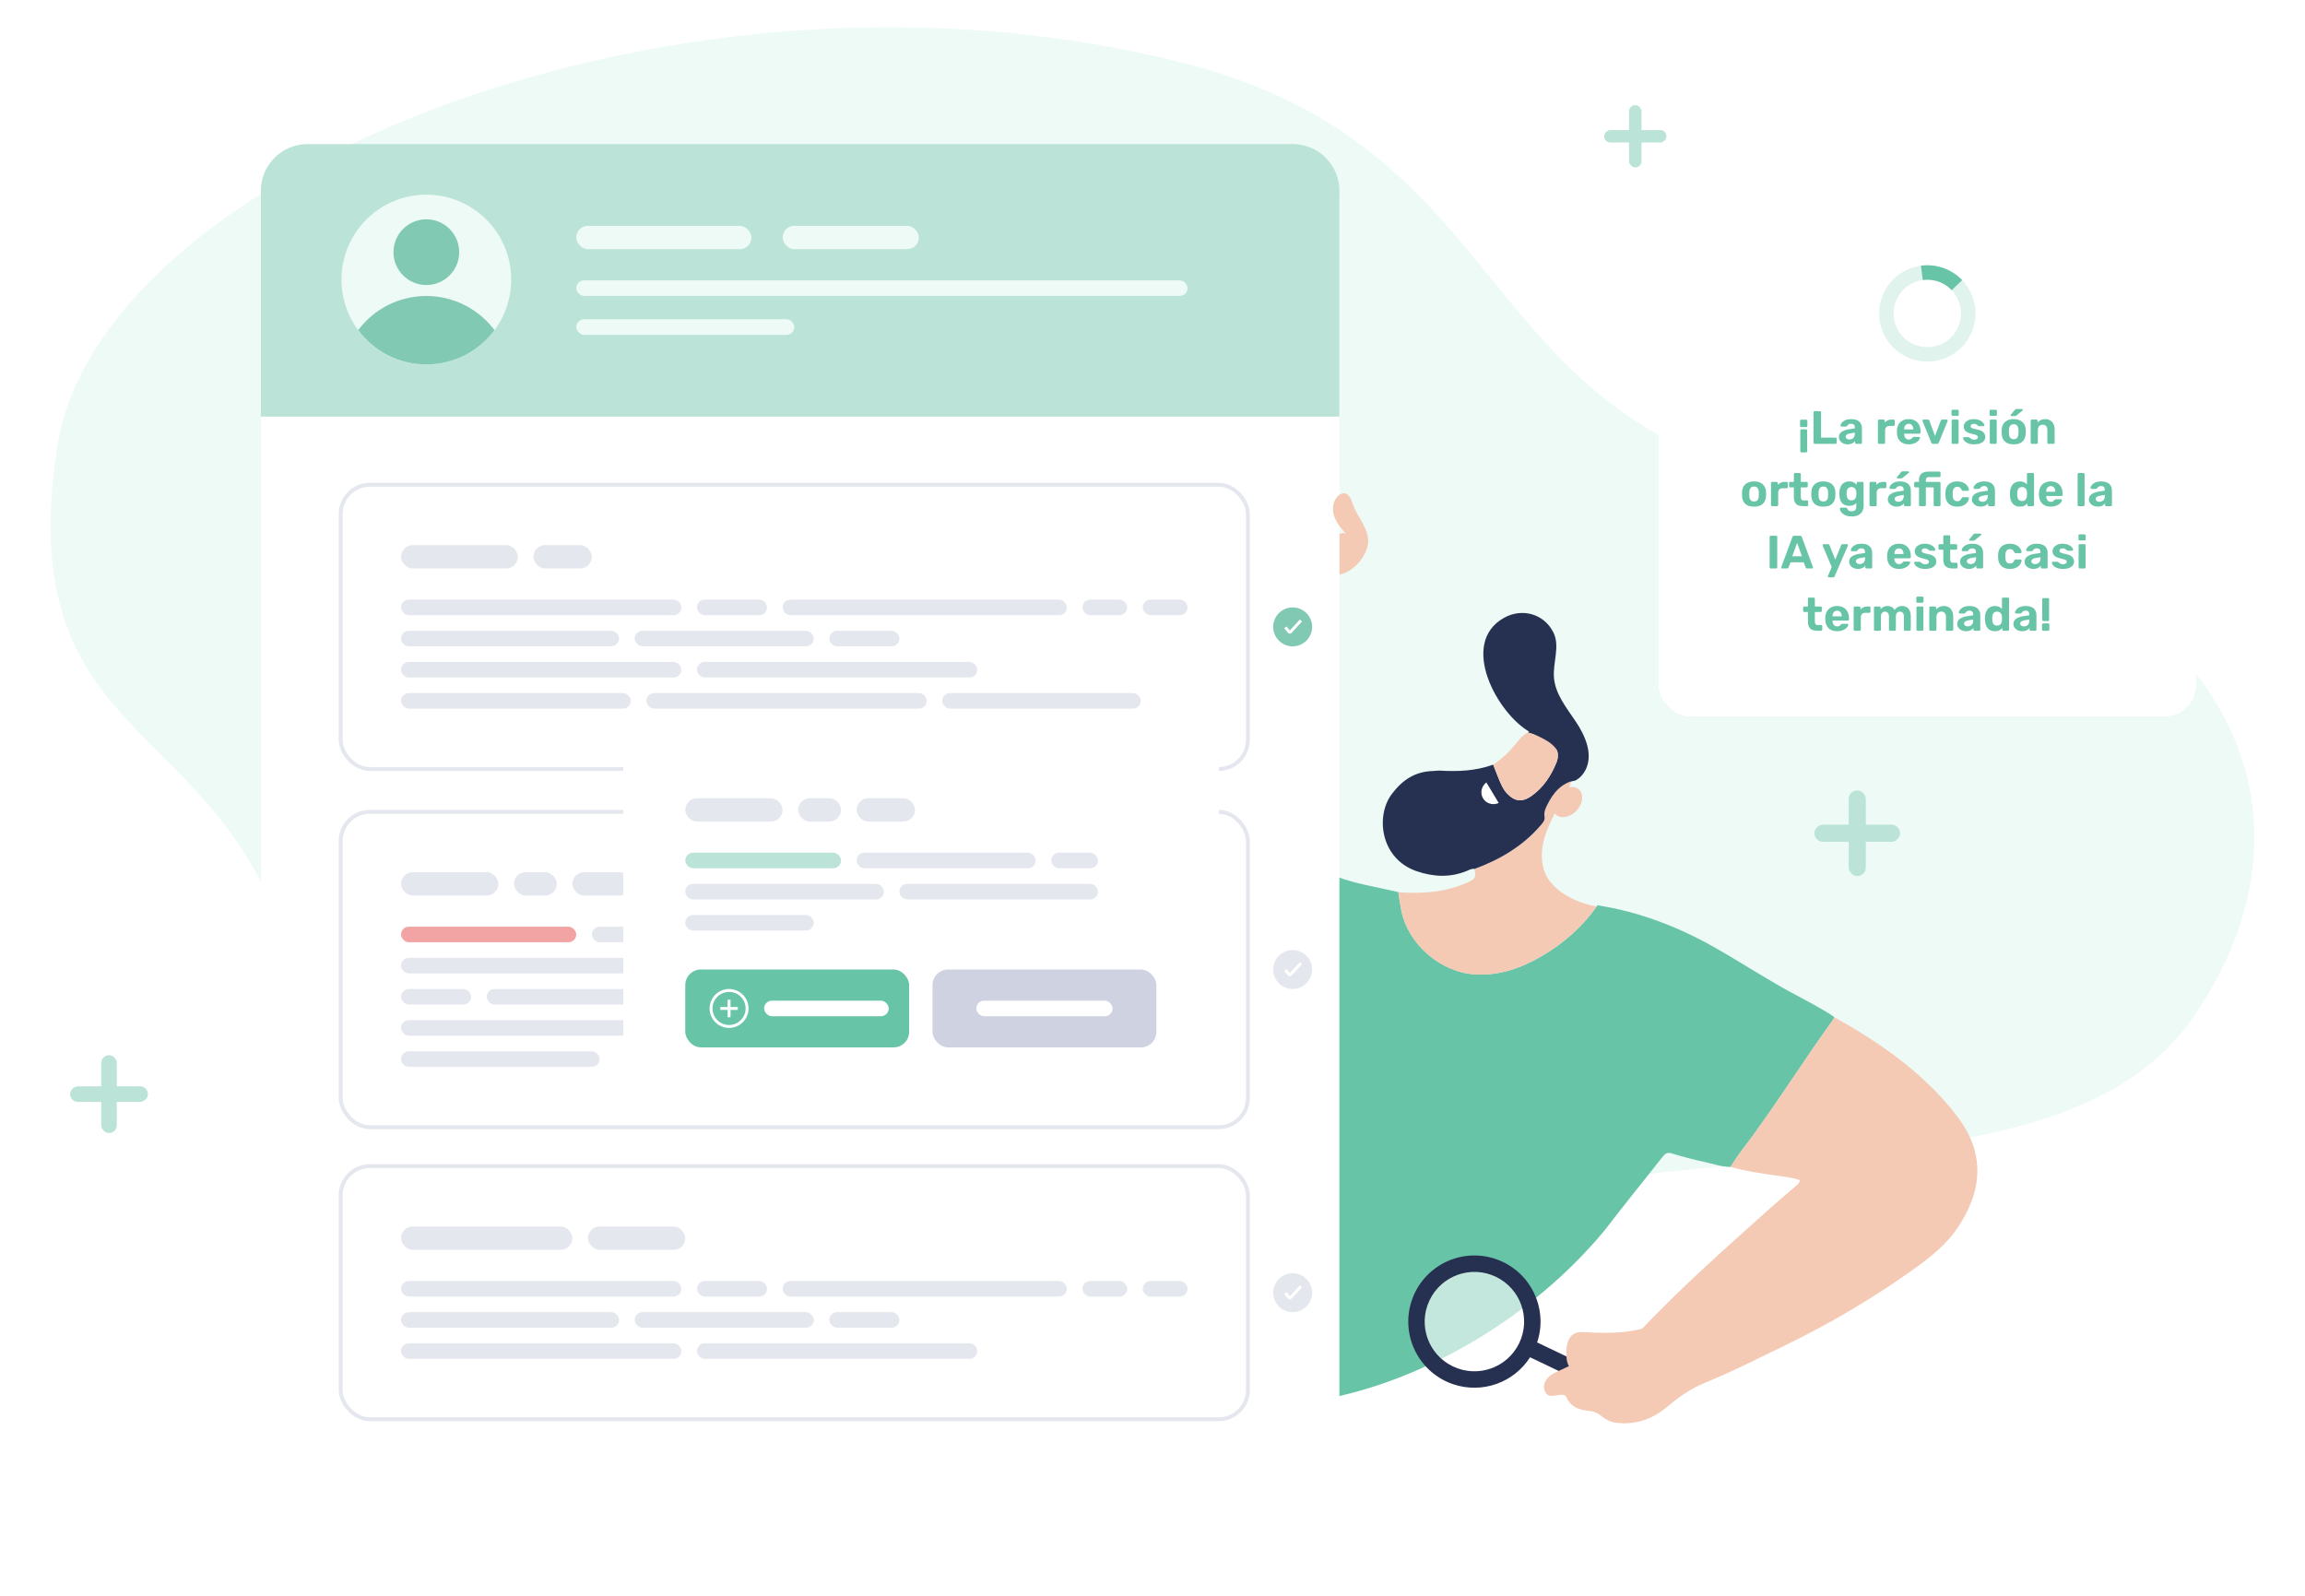 <svg width="592" height="410" viewBox="0 0 592 410" fill="none" xmlns="http://www.w3.org/2000/svg">
<rect width="592" height="402" transform="matrix(-1 0 0 1 592 0)" fill="white"/>
<path d="M304.762 16.409C391.9 38.953 377.195 110.914 466.849 125.128C565.608 140.788 603.314 203.201 563.18 261.392C523.047 319.577 389.747 277.196 332.06 336.135C243.458 426.651 79.898 368.246 79.898 289.702C79.898 176.856 0.351 206.844 14.741 114.569C25.707 44.255 175.282 -17.084 304.77 16.416L304.762 16.409Z" fill="#EDFAF6"/>
<g clip-path="url(#clip0_28118_44201)">
<path d="M461.803 255.852C454.401 251.963 447.436 247.323 440.161 243.212C430.914 237.981 420.793 234.12 410.283 232.506C406.509 237.951 401.648 242.232 395.935 245.567C390.673 248.635 385.111 250.608 378.891 250.246C370.014 249.736 361.646 242.525 359.901 233.772C359.594 232.235 359.39 230.665 359.144 229.113C356.392 228.507 353.639 227.901 350.875 227.314C347.736 226.639 344.658 225.829 341.725 224.417C335.307 221.313 328.887 218.248 322.784 214.555C318.841 220.248 314.782 225.873 311.106 231.746C307.055 238.223 303.378 244.919 299.557 251.534C299.873 252.54 300.537 253.311 301.286 254.029C302.541 255.225 303.72 256.496 305.019 257.636C305.951 258.447 306.007 259.183 305.503 260.299C300.852 270.652 296.575 282.037 296.383 293.524C296.132 308.346 280.742 343.315 293.501 350C319.001 374 378.891 356 412.081 316.039C416.948 309.663 422.033 303.443 426.986 297.123C427.639 296.289 428.181 295.878 429.339 296.225C432.124 297.064 434.945 297.825 437.789 298.428C440.009 298.904 442.174 299.727 444.493 299.689C446.19 296.837 448.276 294.265 450.229 291.602C457.296 281.93 463.657 271.774 470.686 262.078C470.865 261.831 470.968 261.518 471.109 261.238C470.728 260.969 470.359 260.67 469.957 260.42C467.3 258.798 464.573 257.302 461.823 255.854L461.803 255.852Z" fill="#68C4A7"/>
<g clip-path="url(#clip1_28118_44201)">
<circle opacity="0.6" cx="378.5" cy="339.5" r="13.5" fill="white"/>
<path d="M384.344 355.434C387.902 354.176 390.937 351.767 392.971 348.589L407.304 355.432C408.365 355.916 409.617 355.448 410.101 354.387C410.574 353.352 410.141 352.129 409.123 351.621L394.79 344.778C397.745 335.877 392.924 326.266 384.024 323.311C375.123 320.357 365.512 325.177 362.557 334.078C359.603 342.979 364.423 352.59 373.324 355.544C376.907 356.734 380.785 356.695 384.344 355.434ZM367.166 333.928C370.203 327.568 377.821 324.874 384.181 327.91C390.542 330.947 393.236 338.565 390.199 344.925C387.163 351.286 379.545 353.98 373.184 350.943C373.184 350.943 373.184 350.943 373.184 350.943C366.836 347.941 364.124 340.361 367.126 334.012C367.139 333.984 367.153 333.956 367.166 333.928Z" fill="#263050"/>
</g>
<path d="M444.483 299.688C446.18 296.836 448.266 294.264 450.219 291.601C457.286 281.929 463.647 271.773 470.676 262.078C470.855 261.83 470.958 261.517 471.099 261.237C481.872 267.263 491.99 274.142 500.132 283.572C503.188 287.109 505.947 290.874 507.159 295.476C509.021 302.524 506.937 308.837 503.168 314.743C500.183 319.415 495.941 322.799 491.493 325.968C481.084 333.386 470.122 339.881 458.617 345.453C451.742 348.772 444.954 352.268 437.871 355.141C434.273 356.608 431.13 358.821 428.155 361.337C424.74 364.241 420.768 365.741 416.21 365.542C414.411 365.458 412.806 364.928 411.446 363.794C410.437 362.947 409.379 362.467 408.054 362.348C405.604 362.126 403.424 361.372 402.316 358.883C402.049 358.292 401.527 358.163 400.93 358.228C400.384 358.288 399.829 358.337 399.29 358.437C398.375 358.61 397.458 358.542 396.968 357.703C396.444 356.802 396.371 355.753 396.906 354.77C397.488 353.681 398.464 352.961 399.534 352.469C404.947 349.934 410.328 347.286 416.007 345.361C417.714 344.787 419.145 344.021 420.365 342.718C431.238 331.082 443.181 320.569 455.021 309.958C457.009 308.171 459.071 306.469 461.096 304.715C461.547 304.317 462.15 304.031 462.24 303.095C460.462 302.451 458.601 302.263 456.766 301.996C452.638 301.418 448.509 300.84 444.492 299.709L444.483 299.688Z" fill="#F4CAB5"/>
<path d="M396.49 223.277C394.354 215.868 399.503 208.931 402.936 202.267C403.168 201.713 403.409 201.17 403.66 200.627C400.651 201.576 398.807 203.865 397.393 206.688C396.933 207.617 396.49 208.587 396.664 209.612C396.861 210.74 396.235 211.335 395.61 212.061C391.033 217.376 385.195 220.772 378.698 223.177C379.127 225.375 378.885 225.788 376.781 226.704C371.122 229.181 365.183 229.622 359.123 229.131C359.368 230.684 359.573 232.243 359.879 233.79C361.624 242.554 369.993 249.754 378.869 250.264C385.09 250.617 390.651 248.654 395.913 245.586C401.532 242.314 406.305 238.126 410.059 232.82C404.239 231.805 397.939 228.339 396.479 223.286L396.49 223.277Z" fill="#F4CAB5"/>
<path d="M404.754 200.347C401.082 201.047 398.971 203.537 397.404 206.679C396.944 207.608 396.501 208.577 396.675 209.603C396.872 210.731 396.246 211.326 395.62 212.052C391.043 217.367 385.205 220.763 378.709 223.168C378.047 223.038 377.482 223.357 376.902 223.605C372.542 225.457 368.126 225.238 363.767 223.721C354.491 220.494 353.241 209.531 357.469 203.919C360.24 200.234 363.536 198.113 368.136 198.014C368.688 198.005 369.239 197.885 369.788 197.916C374.45 198.193 379.057 198.004 383.5 196.379C384.014 197.691 384.506 199.021 385.052 200.315C385.573 201.537 386.093 202.759 387.032 203.762C389.001 205.864 390.939 206.098 393.277 204.467C396.344 202.329 398.303 199.316 399.707 195.94C400.744 193.451 399.708 191.067 397.304 189.825C395.759 189.029 394.062 188.652 392.427 188.119C395.948 184.199 401.076 184.28 404.174 188.321C405.289 189.778 406.094 191.362 406.531 193.169C407.2 195.906 406.81 198.324 404.754 200.347Z" fill="#263050"/>
<path d="M400.221 203.827C398.585 205.605 398.311 208.012 399.617 209.209C400.923 210.407 403.297 209.949 404.933 208.172C406.57 206.394 406.843 203.987 405.537 202.79C404.231 201.592 401.857 202.05 400.221 203.827Z" fill="#F4CAB5"/>
<path d="M392.427 188.119C394.061 188.662 395.759 189.029 397.304 189.825C399.708 191.067 400.745 193.451 399.707 195.94C398.303 199.316 396.354 202.319 393.277 204.467C390.939 206.098 388.991 205.863 387.032 203.762C386.094 202.759 385.573 201.537 385.052 200.315C384.506 199.021 384.014 197.691 383.5 196.379C385.783 194.935 387.658 193.059 389.347 190.968C390.23 189.881 391.134 188.785 392.427 188.119Z" fill="#F4CAB5"/>
<path d="M407.417 197.306C409.083 193.379 407.091 188.879 404.718 185.333C402.344 181.787 399.429 178.251 399.103 173.995C398.809 170.133 400.692 165.991 398.995 162.506C396.621 157.626 390.911 156.058 386.243 158.699C374.634 165.256 384.617 183.376 392.927 188.006C394.468 188.862 396.146 189.488 397.628 190.461C399.11 191.434 400.418 192.855 400.678 194.609C400.995 196.688 400.067 199.868 402.983 200.566C404.973 201.045 406.723 198.949 407.416 197.316L407.417 197.306Z" fill="#263050"/>
<path d="M425.761 339.73C420.098 342.527 413.491 342.507 407.191 342.149C406.341 342.105 405.463 342.05 404.678 342.363C402.601 343.181 402.168 345.906 402.283 348.141C402.358 349.55 402.677 351.189 403.946 351.794C404.547 352.08 405.239 352.071 405.904 352.03C410.599 351.738 415.217 350.317 419.275 347.931C420.397 347.272 421.507 346.503 422.201 345.391C422.895 344.29 423.068 342.768 422.305 341.709" fill="#F4CAB5"/>
<path d="M384.913 206.231C383.449 206.895 381.72 206.415 380.899 205.05C380.078 203.686 380.469 201.93 381.746 200.952L384.923 206.232L384.913 206.231Z" fill="white"/>
<rect x="474.8" y="203" width="4.4" height="22" rx="2.2" fill="#BCE3D7"/>
<rect x="488" y="211.8" width="4.4" height="22" rx="2.2" transform="rotate(90 488 211.8)" fill="#BCE3D7"/>
</g>
<g filter="url(#filter0_d_28118_44201)">
<rect x="426" y="49" width="138" height="133" rx="8" fill="white" shape-rendering="crispEdges"/>
<path opacity="0.2" d="M507.374 78.5C507.374 85.334 501.834 90.874 495 90.874C488.166 90.874 482.626 85.334 482.626 78.5C482.626 71.666 488.166 66.126 495 66.126C501.834 66.126 507.374 71.666 507.374 78.5ZM486.338 78.5C486.338 83.284 490.216 87.162 495 87.162C499.784 87.162 503.662 83.284 503.662 78.5C503.662 73.716 499.784 69.838 495 69.838C490.216 69.838 486.338 73.716 486.338 78.5Z" fill="#68C4A7"/>
<path d="M493.352 66.236C495.288 65.976 497.257 66.177 499.1 66.825C500.942 67.472 502.605 68.545 503.953 69.958L501.267 72.521C500.324 71.532 499.16 70.78 497.87 70.327C496.58 69.874 495.201 69.733 493.847 69.915L493.352 66.236Z" fill="#68C4A7"/>
<path d="M463.839 108.268C463.927 108.268 463.999 108.296 464.055 108.352C464.111 108.408 464.139 108.48 464.139 108.568V113.884C464.139 113.972 464.111 114.044 464.055 114.1C463.999 114.156 463.927 114.184 463.839 114.184H462.675C462.587 114.184 462.515 114.156 462.459 114.1C462.403 114.044 462.375 113.972 462.375 113.884V108.568C462.375 108.48 462.403 108.408 462.459 108.352C462.515 108.296 462.587 108.268 462.675 108.268H463.839ZM463.911 105.784C463.991 105.784 464.059 105.812 464.115 105.868C464.171 105.924 464.199 105.996 464.199 106.084V107.368C464.199 107.456 464.171 107.528 464.115 107.584C464.059 107.64 463.991 107.668 463.911 107.668H462.615C462.527 107.668 462.455 107.64 462.399 107.584C462.343 107.528 462.315 107.456 462.315 107.368V106.084C462.315 105.996 462.343 105.924 462.399 105.868C462.455 105.812 462.527 105.784 462.615 105.784H463.911ZM466.077 112C465.989 112 465.917 111.972 465.861 111.916C465.805 111.86 465.777 111.788 465.777 111.7V103.9C465.777 103.812 465.805 103.74 465.861 103.684C465.917 103.628 465.989 103.6 466.077 103.6H467.409C467.497 103.6 467.569 103.628 467.625 103.684C467.681 103.74 467.709 103.812 467.709 103.9V110.392H471.429C471.517 110.392 471.589 110.42 471.645 110.476C471.701 110.532 471.729 110.604 471.729 110.692V111.7C471.729 111.788 471.701 111.86 471.645 111.916C471.589 111.972 471.517 112 471.429 112H466.077ZM474.535 112.12C474.111 112.12 473.731 112.04 473.395 111.88C473.059 111.712 472.791 111.488 472.591 111.208C472.391 110.928 472.291 110.616 472.291 110.272C472.291 109.704 472.519 109.256 472.975 108.928C473.439 108.6 474.047 108.376 474.799 108.256L476.371 108.028V107.812C476.371 107.5 476.299 107.26 476.155 107.092C476.011 106.924 475.759 106.84 475.399 106.84C475.135 106.84 474.923 106.892 474.763 106.996C474.603 107.1 474.479 107.236 474.391 107.404C474.327 107.508 474.235 107.56 474.115 107.56H472.975C472.887 107.56 472.819 107.536 472.771 107.488C472.723 107.432 472.703 107.368 472.711 107.296C472.711 107.16 472.763 107 472.867 106.816C472.971 106.632 473.131 106.452 473.347 106.276C473.563 106.092 473.839 105.94 474.175 105.82C474.511 105.7 474.923 105.64 475.411 105.64C475.915 105.64 476.347 105.7 476.707 105.82C477.067 105.94 477.355 106.108 477.571 106.324C477.787 106.54 477.947 106.792 478.051 107.08C478.155 107.36 478.207 107.664 478.207 107.992V111.7C478.207 111.788 478.179 111.86 478.123 111.916C478.067 111.972 477.995 112 477.907 112H476.731C476.651 112 476.583 111.972 476.527 111.916C476.471 111.86 476.443 111.788 476.443 111.7V111.256C476.339 111.408 476.199 111.552 476.023 111.688C475.847 111.816 475.635 111.92 475.387 112C475.147 112.08 474.863 112.12 474.535 112.12ZM475.015 110.872C475.279 110.872 475.515 110.816 475.723 110.704C475.931 110.592 476.095 110.42 476.215 110.188C476.335 109.956 476.395 109.664 476.395 109.312V109.108L475.279 109.288C474.847 109.36 474.531 109.468 474.331 109.612C474.131 109.756 474.031 109.932 474.031 110.14C474.031 110.292 474.075 110.424 474.163 110.536C474.259 110.648 474.383 110.732 474.535 110.788C474.687 110.844 474.847 110.872 475.015 110.872ZM482.597 112C482.517 112 482.449 111.972 482.393 111.916C482.337 111.86 482.309 111.788 482.309 111.7V106.06C482.309 105.98 482.337 105.912 482.393 105.856C482.449 105.792 482.517 105.76 482.597 105.76H483.773C483.853 105.76 483.921 105.792 483.977 105.856C484.041 105.912 484.073 105.98 484.073 106.06V106.54C484.273 106.292 484.517 106.1 484.805 105.964C485.101 105.828 485.441 105.76 485.825 105.76H486.341C486.421 105.76 486.489 105.788 486.545 105.844C486.601 105.9 486.629 105.972 486.629 106.06V107.092C486.629 107.18 486.601 107.252 486.545 107.308C486.489 107.364 486.421 107.392 486.341 107.392H485.285C484.933 107.392 484.657 107.492 484.457 107.692C484.257 107.884 484.157 108.16 484.157 108.52V111.7C484.157 111.788 484.129 111.86 484.073 111.916C484.017 111.972 483.945 112 483.857 112H482.597ZM490.237 112.12C489.317 112.12 488.585 111.864 488.041 111.352C487.505 110.84 487.221 110.096 487.189 109.12C487.189 109.056 487.189 108.972 487.189 108.868C487.189 108.756 487.189 108.668 487.189 108.604C487.221 107.988 487.361 107.46 487.609 107.02C487.857 106.572 488.205 106.232 488.653 106C489.101 105.76 489.625 105.64 490.225 105.64C490.897 105.64 491.457 105.78 491.905 106.06C492.361 106.332 492.701 106.708 492.925 107.188C493.157 107.66 493.273 108.204 493.273 108.82V109.096C493.273 109.176 493.241 109.244 493.177 109.3C493.121 109.356 493.053 109.384 492.973 109.384H489.049C489.049 109.392 489.049 109.408 489.049 109.432C489.049 109.448 489.049 109.464 489.049 109.48C489.057 109.736 489.105 109.972 489.193 110.188C489.289 110.396 489.421 110.564 489.589 110.692C489.765 110.82 489.973 110.884 490.213 110.884C490.413 110.884 490.577 110.856 490.705 110.8C490.833 110.744 490.937 110.676 491.017 110.596C491.105 110.516 491.169 110.448 491.209 110.392C491.281 110.312 491.337 110.264 491.377 110.248C491.425 110.224 491.497 110.212 491.593 110.212H492.841C492.921 110.212 492.985 110.236 493.033 110.284C493.089 110.324 493.113 110.384 493.105 110.464C493.097 110.592 493.029 110.752 492.901 110.944C492.781 111.128 492.601 111.312 492.361 111.496C492.121 111.672 491.821 111.82 491.461 111.94C491.109 112.06 490.701 112.12 490.237 112.12ZM489.049 108.292H491.401V108.268C491.401 107.98 491.353 107.732 491.257 107.524C491.169 107.308 491.037 107.14 490.861 107.02C490.685 106.9 490.473 106.84 490.225 106.84C489.977 106.84 489.765 106.9 489.589 107.02C489.413 107.14 489.277 107.308 489.181 107.524C489.093 107.732 489.049 107.98 489.049 108.268V108.292ZM496.446 112C496.326 112 496.234 111.972 496.17 111.916C496.114 111.852 496.066 111.78 496.026 111.7L493.77 106.132C493.754 106.1 493.746 106.064 493.746 106.024C493.746 105.952 493.77 105.892 493.818 105.844C493.874 105.788 493.938 105.76 494.01 105.76H495.174C495.278 105.76 495.354 105.788 495.402 105.844C495.458 105.9 495.494 105.952 495.51 106L496.986 109.96L498.462 106C498.486 105.952 498.522 105.9 498.57 105.844C498.626 105.788 498.702 105.76 498.798 105.76H499.962C500.034 105.76 500.094 105.788 500.142 105.844C500.198 105.892 500.226 105.952 500.226 106.024C500.226 106.064 500.222 106.1 500.214 106.132L497.946 111.7C497.914 111.78 497.866 111.852 497.802 111.916C497.738 111.972 497.646 112 497.526 112H496.446ZM501.534 112C501.454 112 501.386 111.972 501.33 111.916C501.274 111.86 501.246 111.788 501.246 111.7V106.06C501.246 105.972 501.274 105.9 501.33 105.844C501.386 105.788 501.454 105.76 501.534 105.76H502.734C502.822 105.76 502.894 105.788 502.95 105.844C503.006 105.9 503.034 105.972 503.034 106.06V111.7C503.034 111.788 503.006 111.86 502.95 111.916C502.894 111.972 502.822 112 502.734 112H501.534ZM501.498 104.8C501.418 104.8 501.35 104.772 501.294 104.716C501.238 104.66 501.21 104.588 501.21 104.5V103.54C501.21 103.452 501.238 103.38 501.294 103.324C501.35 103.26 501.418 103.228 501.498 103.228H502.758C502.846 103.228 502.918 103.26 502.974 103.324C503.038 103.38 503.07 103.452 503.07 103.54V104.5C503.07 104.588 503.038 104.66 502.974 104.716C502.918 104.772 502.846 104.8 502.758 104.8H501.498ZM506.999 112.12C506.503 112.12 506.075 112.064 505.715 111.952C505.363 111.832 505.075 111.688 504.851 111.52C504.635 111.352 504.471 111.184 504.359 111.016C504.255 110.84 504.199 110.692 504.191 110.572C504.183 110.484 504.211 110.412 504.275 110.356C504.339 110.3 504.403 110.272 504.467 110.272H505.631C505.655 110.272 505.679 110.276 505.703 110.284C505.727 110.292 505.751 110.312 505.775 110.344C505.879 110.416 505.987 110.5 506.099 110.596C506.211 110.684 506.339 110.76 506.483 110.824C506.635 110.888 506.823 110.92 507.047 110.92C507.311 110.92 507.535 110.868 507.719 110.764C507.903 110.652 507.995 110.496 507.995 110.296C507.995 110.152 507.951 110.032 507.863 109.936C507.783 109.84 507.627 109.752 507.395 109.672C507.163 109.592 506.819 109.504 506.363 109.408C505.931 109.312 505.563 109.184 505.259 109.024C504.955 108.864 504.727 108.664 504.575 108.424C504.423 108.176 504.347 107.88 504.347 107.536C504.347 107.224 504.443 106.924 504.635 106.636C504.835 106.348 505.127 106.112 505.511 105.928C505.895 105.736 506.375 105.64 506.951 105.64C507.391 105.64 507.775 105.696 508.103 105.808C508.439 105.912 508.719 106.048 508.943 106.216C509.167 106.376 509.335 106.544 509.447 106.72C509.567 106.888 509.631 107.036 509.639 107.164C509.647 107.244 509.623 107.312 509.567 107.368C509.511 107.424 509.447 107.452 509.375 107.452H508.307C508.267 107.452 508.231 107.448 508.199 107.44C508.167 107.424 508.139 107.404 508.115 107.38C508.019 107.316 507.919 107.244 507.815 107.164C507.719 107.076 507.603 107 507.467 106.936C507.331 106.872 507.155 106.84 506.939 106.84C506.675 106.84 506.471 106.9 506.327 107.02C506.191 107.132 506.123 107.276 506.123 107.452C506.123 107.564 506.159 107.668 506.231 107.764C506.303 107.86 506.451 107.948 506.675 108.028C506.899 108.108 507.239 108.192 507.695 108.28C508.239 108.376 508.671 108.52 508.991 108.712C509.311 108.904 509.539 109.128 509.675 109.384C509.819 109.632 509.891 109.9 509.891 110.188C509.891 110.564 509.779 110.9 509.555 111.196C509.331 111.484 509.003 111.712 508.571 111.88C508.147 112.04 507.623 112.12 506.999 112.12ZM511.331 112C511.251 112 511.183 111.972 511.127 111.916C511.071 111.86 511.043 111.788 511.043 111.7V106.06C511.043 105.972 511.071 105.9 511.127 105.844C511.183 105.788 511.251 105.76 511.331 105.76H512.531C512.619 105.76 512.691 105.788 512.747 105.844C512.803 105.9 512.831 105.972 512.831 106.06V111.7C512.831 111.788 512.803 111.86 512.747 111.916C512.691 111.972 512.619 112 512.531 112H511.331ZM511.295 104.8C511.215 104.8 511.147 104.772 511.091 104.716C511.035 104.66 511.007 104.588 511.007 104.5V103.54C511.007 103.452 511.035 103.38 511.091 103.324C511.147 103.26 511.215 103.228 511.295 103.228H512.555C512.643 103.228 512.715 103.26 512.771 103.324C512.835 103.38 512.867 103.452 512.867 103.54V104.5C512.867 104.588 512.835 104.66 512.771 104.716C512.715 104.772 512.643 104.8 512.555 104.8H511.295ZM517.192 112.12C516.528 112.12 515.972 112.012 515.524 111.796C515.076 111.572 514.732 111.256 514.492 110.848C514.26 110.44 514.132 109.964 514.108 109.42C514.1 109.26 514.096 109.08 514.096 108.88C514.096 108.672 514.1 108.492 514.108 108.34C514.132 107.788 514.268 107.312 514.516 106.912C514.764 106.504 515.112 106.192 515.56 105.976C516.008 105.752 516.552 105.64 517.192 105.64C517.824 105.64 518.364 105.752 518.812 105.976C519.26 106.192 519.608 106.504 519.856 106.912C520.104 107.312 520.24 107.788 520.264 108.34C520.28 108.492 520.288 108.672 520.288 108.88C520.288 109.08 520.28 109.26 520.264 109.42C520.24 109.964 520.108 110.44 519.868 110.848C519.636 111.256 519.296 111.572 518.848 111.796C518.4 112.012 517.848 112.12 517.192 112.12ZM517.192 110.8C517.584 110.8 517.88 110.68 518.08 110.44C518.28 110.192 518.388 109.832 518.404 109.36C518.412 109.24 518.416 109.08 518.416 108.88C518.416 108.68 518.412 108.52 518.404 108.4C518.388 107.936 518.28 107.58 518.08 107.332C517.88 107.084 517.584 106.96 517.192 106.96C516.8 106.96 516.5 107.084 516.292 107.332C516.092 107.58 515.984 107.936 515.968 108.4C515.96 108.52 515.956 108.68 515.956 108.88C515.956 109.08 515.96 109.24 515.968 109.36C515.984 109.832 516.092 110.192 516.292 110.44C516.5 110.68 516.8 110.8 517.192 110.8ZM516.58 104.86C516.452 104.86 516.388 104.796 516.388 104.668C516.388 104.604 516.408 104.552 516.448 104.512L517.468 103.276C517.54 103.18 517.604 103.12 517.66 103.096C517.724 103.064 517.808 103.048 517.912 103.048H519.292C519.444 103.048 519.52 103.128 519.52 103.288C519.52 103.344 519.5 103.392 519.46 103.432L517.912 104.692C517.848 104.748 517.784 104.792 517.72 104.824C517.664 104.848 517.584 104.86 517.48 104.86H516.58ZM521.831 112C521.751 112 521.683 111.972 521.627 111.916C521.571 111.86 521.543 111.788 521.543 111.7V106.06C521.543 105.972 521.571 105.9 521.627 105.844C521.683 105.788 521.751 105.76 521.831 105.76H523.007C523.095 105.76 523.167 105.788 523.223 105.844C523.279 105.9 523.307 105.972 523.307 106.06V106.528C523.515 106.272 523.783 106.06 524.111 105.892C524.439 105.724 524.839 105.64 525.311 105.64C525.783 105.64 526.195 105.748 526.547 105.964C526.907 106.172 527.187 106.48 527.387 106.888C527.595 107.288 527.699 107.776 527.699 108.352V111.7C527.699 111.788 527.667 111.86 527.603 111.916C527.547 111.972 527.479 112 527.399 112H526.127C526.039 112 525.967 111.972 525.911 111.916C525.855 111.86 525.827 111.788 525.827 111.7V108.424C525.827 108 525.723 107.672 525.515 107.44C525.315 107.2 525.019 107.08 524.627 107.08C524.251 107.08 523.951 107.2 523.727 107.44C523.503 107.672 523.391 108 523.391 108.424V111.7C523.391 111.788 523.363 111.86 523.307 111.916C523.251 111.972 523.183 112 523.103 112H521.831ZM450.501 128.12C449.837 128.12 449.281 128.012 448.833 127.796C448.385 127.572 448.041 127.256 447.801 126.848C447.569 126.44 447.441 125.964 447.417 125.42C447.409 125.26 447.405 125.08 447.405 124.88C447.405 124.672 447.409 124.492 447.417 124.34C447.441 123.788 447.577 123.312 447.825 122.912C448.073 122.504 448.421 122.192 448.869 121.976C449.317 121.752 449.861 121.64 450.501 121.64C451.133 121.64 451.673 121.752 452.121 121.976C452.569 122.192 452.917 122.504 453.165 122.912C453.413 123.312 453.549 123.788 453.573 124.34C453.589 124.492 453.597 124.672 453.597 124.88C453.597 125.08 453.589 125.26 453.573 125.42C453.549 125.964 453.417 126.44 453.177 126.848C452.945 127.256 452.605 127.572 452.157 127.796C451.709 128.012 451.157 128.12 450.501 128.12ZM450.501 126.8C450.893 126.8 451.189 126.68 451.389 126.44C451.589 126.192 451.697 125.832 451.713 125.36C451.721 125.24 451.725 125.08 451.725 124.88C451.725 124.68 451.721 124.52 451.713 124.4C451.697 123.936 451.589 123.58 451.389 123.332C451.189 123.084 450.893 122.96 450.501 122.96C450.109 122.96 449.809 123.084 449.601 123.332C449.401 123.58 449.293 123.936 449.277 124.4C449.269 124.52 449.265 124.68 449.265 124.88C449.265 125.08 449.269 125.24 449.277 125.36C449.293 125.832 449.401 126.192 449.601 126.44C449.809 126.68 450.109 126.8 450.501 126.8ZM455.14 128C455.06 128 454.992 127.972 454.936 127.916C454.88 127.86 454.852 127.788 454.852 127.7V122.06C454.852 121.98 454.88 121.912 454.936 121.856C454.992 121.792 455.06 121.76 455.14 121.76H456.316C456.396 121.76 456.464 121.792 456.52 121.856C456.584 121.912 456.616 121.98 456.616 122.06V122.54C456.816 122.292 457.06 122.1 457.348 121.964C457.644 121.828 457.984 121.76 458.368 121.76H458.884C458.964 121.76 459.032 121.788 459.088 121.844C459.144 121.9 459.172 121.972 459.172 122.06V123.092C459.172 123.18 459.144 123.252 459.088 123.308C459.032 123.364 458.964 123.392 458.884 123.392H457.828C457.476 123.392 457.2 123.492 457 123.692C456.8 123.884 456.7 124.16 456.7 124.52V127.7C456.7 127.788 456.672 127.86 456.616 127.916C456.56 127.972 456.488 128 456.4 128H455.14ZM463.067 128C462.571 128 462.147 127.92 461.795 127.76C461.443 127.592 461.175 127.336 460.991 126.992C460.815 126.648 460.727 126.216 460.727 125.696V123.176H459.791C459.703 123.176 459.631 123.148 459.575 123.092C459.519 123.036 459.491 122.964 459.491 122.876V122.06C459.491 121.972 459.519 121.9 459.575 121.844C459.631 121.788 459.703 121.76 459.791 121.76H460.727V119.78C460.727 119.692 460.755 119.62 460.811 119.564C460.875 119.508 460.947 119.48 461.027 119.48H462.203C462.291 119.48 462.363 119.508 462.419 119.564C462.475 119.62 462.503 119.692 462.503 119.78V121.76H464.003C464.083 121.76 464.151 121.788 464.207 121.844C464.263 121.9 464.291 121.972 464.291 122.06V122.876C464.291 122.964 464.263 123.036 464.207 123.092C464.151 123.148 464.083 123.176 464.003 123.176H462.503V125.552C462.503 125.856 462.555 126.096 462.659 126.272C462.771 126.44 462.963 126.524 463.235 126.524H464.111C464.191 126.524 464.259 126.552 464.315 126.608C464.371 126.664 464.399 126.732 464.399 126.812V127.7C464.399 127.788 464.371 127.86 464.315 127.916C464.259 127.972 464.191 128 464.111 128H463.067ZM468.301 128.12C467.637 128.12 467.081 128.012 466.633 127.796C466.185 127.572 465.841 127.256 465.601 126.848C465.369 126.44 465.241 125.964 465.217 125.42C465.209 125.26 465.205 125.08 465.205 124.88C465.205 124.672 465.209 124.492 465.217 124.34C465.241 123.788 465.377 123.312 465.625 122.912C465.873 122.504 466.221 122.192 466.669 121.976C467.117 121.752 467.661 121.64 468.301 121.64C468.933 121.64 469.473 121.752 469.921 121.976C470.369 122.192 470.717 122.504 470.965 122.912C471.213 123.312 471.349 123.788 471.373 124.34C471.389 124.492 471.397 124.672 471.397 124.88C471.397 125.08 471.389 125.26 471.373 125.42C471.349 125.964 471.217 126.44 470.977 126.848C470.745 127.256 470.405 127.572 469.957 127.796C469.509 128.012 468.957 128.12 468.301 128.12ZM468.301 126.8C468.693 126.8 468.989 126.68 469.189 126.44C469.389 126.192 469.497 125.832 469.513 125.36C469.521 125.24 469.525 125.08 469.525 124.88C469.525 124.68 469.521 124.52 469.513 124.4C469.497 123.936 469.389 123.58 469.189 123.332C468.989 123.084 468.693 122.96 468.301 122.96C467.909 122.96 467.609 123.084 467.401 123.332C467.201 123.58 467.093 123.936 467.077 124.4C467.069 124.52 467.065 124.68 467.065 124.88C467.065 125.08 467.069 125.24 467.077 125.36C467.093 125.832 467.201 126.192 467.401 126.44C467.609 126.68 467.909 126.8 468.301 126.8ZM475.58 130.64C474.988 130.64 474.496 130.56 474.104 130.4C473.712 130.248 473.4 130.06 473.168 129.836C472.944 129.62 472.784 129.404 472.688 129.188C472.592 128.972 472.54 128.804 472.532 128.684C472.524 128.596 472.552 128.524 472.616 128.468C472.68 128.412 472.752 128.384 472.832 128.384H474.116C474.188 128.384 474.248 128.4 474.296 128.432C474.352 128.472 474.396 128.536 474.428 128.624C474.468 128.72 474.524 128.82 474.596 128.924C474.668 129.036 474.776 129.128 474.92 129.2C475.072 129.272 475.272 129.308 475.52 129.308C475.8 129.308 476.032 129.268 476.216 129.188C476.4 129.108 476.536 128.972 476.624 128.78C476.72 128.588 476.768 128.328 476.768 128V127.196C476.576 127.404 476.332 127.576 476.036 127.712C475.748 127.848 475.392 127.916 474.968 127.916C474.552 127.916 474.184 127.852 473.864 127.724C473.552 127.588 473.292 127.4 473.084 127.16C472.876 126.912 472.716 126.616 472.604 126.272C472.492 125.928 472.428 125.54 472.412 125.108C472.404 124.892 472.404 124.68 472.412 124.472C472.428 124.056 472.492 123.676 472.604 123.332C472.716 122.988 472.876 122.692 473.084 122.444C473.292 122.188 473.552 121.992 473.864 121.856C474.184 121.712 474.552 121.64 474.968 121.64C475.408 121.64 475.784 121.724 476.096 121.892C476.408 122.06 476.664 122.268 476.864 122.516V122.06C476.864 121.98 476.892 121.912 476.948 121.856C477.004 121.792 477.072 121.76 477.152 121.76H478.328C478.408 121.76 478.476 121.792 478.532 121.856C478.596 121.912 478.628 121.98 478.628 122.06L478.64 127.832C478.64 128.432 478.524 128.94 478.292 129.356C478.06 129.772 477.716 130.088 477.26 130.304C476.812 130.528 476.252 130.64 475.58 130.64ZM475.52 126.512C475.808 126.512 476.04 126.448 476.216 126.32C476.4 126.184 476.536 126.016 476.624 125.816C476.712 125.608 476.76 125.392 476.768 125.168C476.776 125.08 476.78 124.956 476.78 124.796C476.78 124.628 476.776 124.5 476.768 124.412C476.76 124.188 476.712 123.976 476.624 123.776C476.536 123.568 476.4 123.4 476.216 123.272C476.04 123.144 475.808 123.08 475.52 123.08C475.216 123.08 474.976 123.148 474.8 123.284C474.624 123.412 474.496 123.584 474.416 123.8C474.336 124.016 474.288 124.252 474.272 124.508C474.264 124.7 474.264 124.888 474.272 125.072C474.288 125.336 474.336 125.576 474.416 125.792C474.496 126.008 474.624 126.184 474.8 126.32C474.976 126.448 475.216 126.512 475.52 126.512ZM480.44 128C480.36 128 480.292 127.972 480.236 127.916C480.18 127.86 480.152 127.788 480.152 127.7V122.06C480.152 121.98 480.18 121.912 480.236 121.856C480.292 121.792 480.36 121.76 480.44 121.76H481.616C481.696 121.76 481.764 121.792 481.82 121.856C481.884 121.912 481.916 121.98 481.916 122.06V122.54C482.116 122.292 482.36 122.1 482.648 121.964C482.944 121.828 483.284 121.76 483.668 121.76H484.184C484.264 121.76 484.332 121.788 484.388 121.844C484.444 121.9 484.472 121.972 484.472 122.06V123.092C484.472 123.18 484.444 123.252 484.388 123.308C484.332 123.364 484.264 123.392 484.184 123.392H483.128C482.776 123.392 482.5 123.492 482.3 123.692C482.1 123.884 482 124.16 482 124.52V127.7C482 127.788 481.972 127.86 481.916 127.916C481.86 127.972 481.788 128 481.7 128H480.44ZM487.098 128.12C486.674 128.12 486.294 128.04 485.958 127.88C485.622 127.712 485.354 127.488 485.154 127.208C484.954 126.928 484.854 126.616 484.854 126.272C484.854 125.704 485.082 125.256 485.538 124.928C486.002 124.6 486.61 124.376 487.362 124.256L488.934 124.028V123.812C488.934 123.5 488.862 123.26 488.718 123.092C488.574 122.924 488.322 122.84 487.962 122.84C487.698 122.84 487.486 122.892 487.326 122.996C487.166 123.1 487.042 123.236 486.954 123.404C486.89 123.508 486.798 123.56 486.678 123.56H485.538C485.45 123.56 485.382 123.536 485.334 123.488C485.286 123.432 485.266 123.368 485.274 123.296C485.274 123.16 485.326 123 485.43 122.816C485.534 122.632 485.694 122.452 485.91 122.276C486.126 122.092 486.402 121.94 486.738 121.82C487.074 121.7 487.486 121.64 487.974 121.64C488.478 121.64 488.91 121.7 489.27 121.82C489.63 121.94 489.918 122.108 490.134 122.324C490.35 122.54 490.51 122.792 490.614 123.08C490.718 123.36 490.77 123.664 490.77 123.992V127.7C490.77 127.788 490.742 127.86 490.686 127.916C490.63 127.972 490.558 128 490.47 128H489.294C489.214 128 489.146 127.972 489.09 127.916C489.034 127.86 489.006 127.788 489.006 127.7V127.256C488.902 127.408 488.762 127.552 488.586 127.688C488.41 127.816 488.198 127.92 487.95 128C487.71 128.08 487.426 128.12 487.098 128.12ZM487.578 126.872C487.842 126.872 488.078 126.816 488.286 126.704C488.494 126.592 488.658 126.42 488.778 126.188C488.898 125.956 488.958 125.664 488.958 125.312V125.108L487.842 125.288C487.41 125.36 487.094 125.468 486.894 125.612C486.694 125.756 486.594 125.932 486.594 126.14C486.594 126.292 486.638 126.424 486.726 126.536C486.822 126.648 486.946 126.732 487.098 126.788C487.25 126.844 487.41 126.872 487.578 126.872ZM487.362 120.86C487.234 120.86 487.17 120.796 487.17 120.668C487.17 120.604 487.19 120.552 487.23 120.512L488.25 119.276C488.322 119.18 488.386 119.12 488.442 119.096C488.506 119.064 488.59 119.048 488.694 119.048H490.074C490.226 119.048 490.302 119.128 490.302 119.288C490.302 119.344 490.282 119.392 490.242 119.432L488.694 120.692C488.63 120.748 488.566 120.792 488.502 120.824C488.446 120.848 488.366 120.86 488.262 120.86H487.362ZM493.16 128C493.072 128 493 127.972 492.944 127.916C492.888 127.86 492.86 127.788 492.86 127.7V123.176H491.924C491.836 123.176 491.764 123.148 491.708 123.092C491.652 123.036 491.624 122.964 491.624 122.876V122.06C491.624 121.972 491.652 121.9 491.708 121.844C491.764 121.788 491.836 121.76 491.924 121.76H492.86V121.328C492.86 120.816 492.956 120.396 493.148 120.068C493.34 119.74 493.62 119.5 493.988 119.348C494.356 119.196 494.808 119.12 495.344 119.12H498.104C498.184 119.12 498.252 119.148 498.308 119.204C498.364 119.26 498.392 119.332 498.392 119.42V120.236C498.392 120.324 498.364 120.396 498.308 120.452C498.252 120.508 498.184 120.536 498.104 120.536H495.416C495.12 120.536 494.912 120.608 494.792 120.752C494.68 120.896 494.624 121.108 494.624 121.388V121.76H498.104C498.184 121.76 498.252 121.788 498.308 121.844C498.364 121.9 498.392 121.972 498.392 122.06V127.7C498.392 127.788 498.364 127.86 498.308 127.916C498.252 127.972 498.184 128 498.104 128H496.928C496.84 128 496.768 127.972 496.712 127.916C496.656 127.86 496.628 127.788 496.628 127.7V123.176H494.624V127.7C494.624 127.788 494.596 127.86 494.54 127.916C494.484 127.972 494.416 128 494.336 128H493.16ZM502.671 128.12C502.087 128.12 501.571 128.012 501.123 127.796C500.683 127.58 500.335 127.268 500.079 126.86C499.823 126.444 499.683 125.948 499.659 125.372C499.651 125.244 499.647 125.084 499.647 124.892C499.647 124.692 499.651 124.528 499.659 124.4C499.683 123.816 499.819 123.32 500.067 122.912C500.323 122.496 500.675 122.18 501.123 121.964C501.571 121.748 502.087 121.64 502.671 121.64C503.207 121.64 503.663 121.716 504.039 121.868C504.415 122.012 504.723 122.196 504.963 122.42C505.203 122.644 505.379 122.88 505.491 123.128C505.611 123.368 505.675 123.58 505.683 123.764C505.691 123.844 505.663 123.916 505.599 123.98C505.543 124.036 505.475 124.064 505.395 124.064H504.111C504.031 124.064 503.967 124.044 503.919 124.004C503.879 123.956 503.839 123.892 503.799 123.812C503.687 123.532 503.543 123.332 503.367 123.212C503.191 123.092 502.971 123.032 502.707 123.032C502.347 123.032 502.063 123.148 501.855 123.38C501.647 123.612 501.535 123.972 501.519 124.46C501.511 124.772 501.511 125.056 501.519 125.312C501.543 125.808 501.655 126.168 501.855 126.392C502.063 126.616 502.347 126.728 502.707 126.728C502.987 126.728 503.211 126.668 503.379 126.548C503.547 126.428 503.687 126.228 503.799 125.948C503.831 125.868 503.871 125.808 503.919 125.768C503.967 125.72 504.031 125.696 504.111 125.696H505.395C505.475 125.696 505.543 125.728 505.599 125.792C505.663 125.848 505.691 125.916 505.683 125.996C505.675 126.132 505.635 126.292 505.563 126.476C505.499 126.66 505.391 126.848 505.239 127.04C505.095 127.232 504.907 127.412 504.675 127.58C504.443 127.74 504.159 127.872 503.823 127.976C503.495 128.072 503.111 128.12 502.671 128.12ZM508.696 128.12C508.272 128.12 507.892 128.04 507.556 127.88C507.22 127.712 506.952 127.488 506.752 127.208C506.552 126.928 506.452 126.616 506.452 126.272C506.452 125.704 506.68 125.256 507.136 124.928C507.6 124.6 508.208 124.376 508.96 124.256L510.532 124.028V123.812C510.532 123.5 510.46 123.26 510.316 123.092C510.172 122.924 509.92 122.84 509.56 122.84C509.296 122.84 509.084 122.892 508.924 122.996C508.764 123.1 508.64 123.236 508.552 123.404C508.488 123.508 508.396 123.56 508.276 123.56H507.136C507.048 123.56 506.98 123.536 506.932 123.488C506.884 123.432 506.864 123.368 506.872 123.296C506.872 123.16 506.924 123 507.028 122.816C507.132 122.632 507.292 122.452 507.508 122.276C507.724 122.092 508 121.94 508.336 121.82C508.672 121.7 509.084 121.64 509.572 121.64C510.076 121.64 510.508 121.7 510.868 121.82C511.228 121.94 511.516 122.108 511.732 122.324C511.948 122.54 512.108 122.792 512.212 123.08C512.316 123.36 512.368 123.664 512.368 123.992V127.7C512.368 127.788 512.34 127.86 512.284 127.916C512.228 127.972 512.156 128 512.068 128H510.892C510.812 128 510.744 127.972 510.688 127.916C510.632 127.86 510.604 127.788 510.604 127.7V127.256C510.5 127.408 510.36 127.552 510.184 127.688C510.008 127.816 509.796 127.92 509.548 128C509.308 128.08 509.024 128.12 508.696 128.12ZM509.176 126.872C509.44 126.872 509.676 126.816 509.884 126.704C510.092 126.592 510.256 126.42 510.376 126.188C510.496 125.956 510.556 125.664 510.556 125.312V125.108L509.44 125.288C509.008 125.36 508.692 125.468 508.492 125.612C508.292 125.756 508.192 125.932 508.192 126.14C508.192 126.292 508.236 126.424 508.324 126.536C508.42 126.648 508.544 126.732 508.696 126.788C508.848 126.844 509.008 126.872 509.176 126.872ZM518.785 128.12C518.385 128.12 518.029 128.056 517.717 127.928C517.405 127.792 517.141 127.6 516.925 127.352C516.709 127.096 516.545 126.796 516.433 126.452C516.321 126.1 516.253 125.712 516.229 125.288C516.221 125.136 516.217 125 516.217 124.88C516.217 124.752 516.221 124.616 516.229 124.472C516.245 124.056 516.309 123.676 516.421 123.332C516.541 122.988 516.705 122.692 516.913 122.444C517.129 122.188 517.393 121.992 517.705 121.856C518.025 121.712 518.385 121.64 518.785 121.64C519.201 121.64 519.557 121.712 519.853 121.856C520.149 121.992 520.393 122.172 520.585 122.396V119.78C520.585 119.692 520.613 119.62 520.669 119.564C520.725 119.508 520.797 119.48 520.885 119.48H522.121C522.201 119.48 522.269 119.508 522.325 119.564C522.381 119.62 522.409 119.692 522.409 119.78V127.7C522.409 127.788 522.381 127.86 522.325 127.916C522.269 127.972 522.201 128 522.121 128H520.969C520.889 128 520.821 127.972 520.765 127.916C520.709 127.86 520.681 127.788 520.681 127.7V127.292C520.481 127.532 520.229 127.732 519.925 127.892C519.621 128.044 519.241 128.12 518.785 128.12ZM519.337 126.68C519.633 126.68 519.869 126.612 520.045 126.476C520.229 126.34 520.361 126.168 520.441 125.96C520.529 125.752 520.577 125.528 520.585 125.288C520.601 125.136 520.609 124.984 520.609 124.832C520.609 124.68 520.601 124.532 520.585 124.388C520.577 124.164 520.529 123.956 520.441 123.764C520.353 123.564 520.217 123.4 520.033 123.272C519.857 123.144 519.625 123.08 519.337 123.08C519.033 123.08 518.793 123.148 518.617 123.284C518.441 123.412 518.313 123.584 518.233 123.8C518.161 124.016 518.117 124.252 518.101 124.508C518.077 124.756 518.077 125.004 518.101 125.252C518.117 125.508 518.161 125.744 518.233 125.96C518.313 126.176 518.441 126.352 518.617 126.488C518.793 126.616 519.033 126.68 519.337 126.68ZM526.718 128.12C525.798 128.12 525.066 127.864 524.522 127.352C523.986 126.84 523.702 126.096 523.67 125.12C523.67 125.056 523.67 124.972 523.67 124.868C523.67 124.756 523.67 124.668 523.67 124.604C523.702 123.988 523.842 123.46 524.09 123.02C524.338 122.572 524.686 122.232 525.134 122C525.582 121.76 526.106 121.64 526.706 121.64C527.378 121.64 527.938 121.78 528.386 122.06C528.842 122.332 529.182 122.708 529.406 123.188C529.638 123.66 529.754 124.204 529.754 124.82V125.096C529.754 125.176 529.722 125.244 529.658 125.3C529.602 125.356 529.534 125.384 529.454 125.384H525.53C525.53 125.392 525.53 125.408 525.53 125.432C525.53 125.448 525.53 125.464 525.53 125.48C525.538 125.736 525.586 125.972 525.674 126.188C525.77 126.396 525.902 126.564 526.07 126.692C526.246 126.82 526.454 126.884 526.694 126.884C526.894 126.884 527.058 126.856 527.186 126.8C527.314 126.744 527.418 126.676 527.498 126.596C527.586 126.516 527.65 126.448 527.69 126.392C527.762 126.312 527.818 126.264 527.858 126.248C527.906 126.224 527.978 126.212 528.074 126.212H529.322C529.402 126.212 529.466 126.236 529.514 126.284C529.57 126.324 529.594 126.384 529.586 126.464C529.578 126.592 529.51 126.752 529.382 126.944C529.262 127.128 529.082 127.312 528.842 127.496C528.602 127.672 528.302 127.82 527.942 127.94C527.59 128.06 527.182 128.12 526.718 128.12ZM525.53 124.292H527.882V124.268C527.882 123.98 527.834 123.732 527.738 123.524C527.65 123.308 527.518 123.14 527.342 123.02C527.166 122.9 526.954 122.84 526.706 122.84C526.458 122.84 526.246 122.9 526.07 123.02C525.894 123.14 525.758 123.308 525.662 123.524C525.574 123.732 525.53 123.98 525.53 124.268V124.292ZM533.902 128C533.814 128 533.742 127.972 533.686 127.916C533.63 127.86 533.602 127.788 533.602 127.7V119.78C533.602 119.692 533.63 119.62 533.686 119.564C533.742 119.508 533.814 119.48 533.902 119.48H535.102C535.182 119.48 535.25 119.508 535.306 119.564C535.362 119.62 535.39 119.692 535.39 119.78V127.7C535.39 127.788 535.362 127.86 535.306 127.916C535.25 127.972 535.182 128 535.102 128H533.902ZM538.742 128.12C538.318 128.12 537.938 128.04 537.602 127.88C537.266 127.712 536.998 127.488 536.798 127.208C536.598 126.928 536.498 126.616 536.498 126.272C536.498 125.704 536.726 125.256 537.182 124.928C537.646 124.6 538.254 124.376 539.006 124.256L540.578 124.028V123.812C540.578 123.5 540.506 123.26 540.362 123.092C540.218 122.924 539.966 122.84 539.606 122.84C539.342 122.84 539.13 122.892 538.97 122.996C538.81 123.1 538.686 123.236 538.598 123.404C538.534 123.508 538.442 123.56 538.322 123.56H537.182C537.094 123.56 537.026 123.536 536.978 123.488C536.93 123.432 536.91 123.368 536.918 123.296C536.918 123.16 536.97 123 537.074 122.816C537.178 122.632 537.338 122.452 537.554 122.276C537.77 122.092 538.046 121.94 538.382 121.82C538.718 121.7 539.13 121.64 539.618 121.64C540.122 121.64 540.554 121.7 540.914 121.82C541.274 121.94 541.562 122.108 541.778 122.324C541.994 122.54 542.154 122.792 542.258 123.08C542.362 123.36 542.414 123.664 542.414 123.992V127.7C542.414 127.788 542.386 127.86 542.33 127.916C542.274 127.972 542.202 128 542.114 128H540.938C540.858 128 540.79 127.972 540.734 127.916C540.678 127.86 540.65 127.788 540.65 127.7V127.256C540.546 127.408 540.406 127.552 540.23 127.688C540.054 127.816 539.842 127.92 539.594 128C539.354 128.08 539.07 128.12 538.742 128.12ZM539.222 126.872C539.486 126.872 539.722 126.816 539.93 126.704C540.138 126.592 540.302 126.42 540.422 126.188C540.542 125.956 540.602 125.664 540.602 125.312V125.108L539.486 125.288C539.054 125.36 538.738 125.468 538.538 125.612C538.338 125.756 538.238 125.932 538.238 126.14C538.238 126.292 538.282 126.424 538.37 126.536C538.466 126.648 538.59 126.732 538.742 126.788C538.894 126.844 539.054 126.872 539.222 126.872ZM454.797 144C454.709 144 454.637 143.972 454.581 143.916C454.525 143.86 454.497 143.788 454.497 143.7V135.9C454.497 135.812 454.525 135.74 454.581 135.684C454.637 135.628 454.709 135.6 454.797 135.6H456.153C456.241 135.6 456.313 135.628 456.369 135.684C456.425 135.74 456.453 135.812 456.453 135.9V143.7C456.453 143.788 456.425 143.86 456.369 143.916C456.313 143.972 456.241 144 456.153 144H454.797ZM457.732 144C457.66 144 457.6 143.976 457.552 143.928C457.504 143.872 457.48 143.812 457.48 143.748C457.48 143.708 457.484 143.672 457.492 143.64L460.348 135.924C460.372 135.836 460.42 135.76 460.492 135.696C460.564 135.632 460.664 135.6 460.792 135.6H462.328C462.456 135.6 462.556 135.632 462.628 135.696C462.7 135.76 462.748 135.836 462.772 135.924L465.628 143.64C465.636 143.672 465.64 143.708 465.64 143.748C465.64 143.812 465.616 143.872 465.568 143.928C465.52 143.976 465.46 144 465.388 144H464.14C464.02 144 463.932 143.972 463.876 143.916C463.82 143.86 463.784 143.808 463.768 143.76L463.252 142.416H459.868L459.352 143.76C459.336 143.808 459.3 143.86 459.244 143.916C459.188 143.972 459.1 144 458.98 144H457.732ZM460.312 140.868H462.796L461.56 137.412L460.312 140.868ZM469.709 146.28C469.645 146.28 469.585 146.256 469.529 146.208C469.481 146.16 469.457 146.1 469.457 146.028C469.457 146.012 469.461 145.988 469.469 145.956C469.477 145.932 469.489 145.9 469.505 145.86L470.441 143.616L468.137 138.18C468.113 138.116 468.101 138.064 468.101 138.024C468.109 137.952 468.137 137.892 468.185 137.844C468.233 137.788 468.293 137.76 468.365 137.76H469.529C469.633 137.76 469.709 137.788 469.757 137.844C469.805 137.892 469.841 137.944 469.865 138L471.353 141.72L472.877 138C472.909 137.936 472.949 137.88 472.997 137.832C473.045 137.784 473.121 137.76 473.225 137.76H474.365C474.437 137.76 474.497 137.788 474.545 137.844C474.601 137.892 474.629 137.948 474.629 138.012C474.629 138.052 474.613 138.108 474.581 138.18L471.185 146.04C471.161 146.104 471.121 146.16 471.065 146.208C471.017 146.256 470.941 146.28 470.837 146.28H469.709ZM477.166 144.12C476.742 144.12 476.362 144.04 476.026 143.88C475.69 143.712 475.422 143.488 475.222 143.208C475.022 142.928 474.922 142.616 474.922 142.272C474.922 141.704 475.15 141.256 475.606 140.928C476.07 140.6 476.678 140.376 477.43 140.256L479.002 140.028V139.812C479.002 139.5 478.93 139.26 478.786 139.092C478.642 138.924 478.39 138.84 478.03 138.84C477.766 138.84 477.554 138.892 477.394 138.996C477.234 139.1 477.11 139.236 477.022 139.404C476.958 139.508 476.866 139.56 476.746 139.56H475.606C475.518 139.56 475.45 139.536 475.402 139.488C475.354 139.432 475.334 139.368 475.342 139.296C475.342 139.16 475.394 139 475.498 138.816C475.602 138.632 475.762 138.452 475.978 138.276C476.194 138.092 476.47 137.94 476.806 137.82C477.142 137.7 477.554 137.64 478.042 137.64C478.546 137.64 478.978 137.7 479.338 137.82C479.698 137.94 479.986 138.108 480.202 138.324C480.418 138.54 480.578 138.792 480.682 139.08C480.786 139.36 480.838 139.664 480.838 139.992V143.7C480.838 143.788 480.81 143.86 480.754 143.916C480.698 143.972 480.626 144 480.538 144H479.362C479.282 144 479.214 143.972 479.158 143.916C479.102 143.86 479.074 143.788 479.074 143.7V143.256C478.97 143.408 478.83 143.552 478.654 143.688C478.478 143.816 478.266 143.92 478.018 144C477.778 144.08 477.494 144.12 477.166 144.12ZM477.646 142.872C477.91 142.872 478.146 142.816 478.354 142.704C478.562 142.592 478.726 142.42 478.846 142.188C478.966 141.956 479.026 141.664 479.026 141.312V141.108L477.91 141.288C477.478 141.36 477.162 141.468 476.962 141.612C476.762 141.756 476.662 141.932 476.662 142.14C476.662 142.292 476.706 142.424 476.794 142.536C476.89 142.648 477.014 142.732 477.166 142.788C477.318 142.844 477.478 142.872 477.646 142.872ZM487.724 144.12C486.804 144.12 486.072 143.864 485.528 143.352C484.992 142.84 484.708 142.096 484.676 141.12C484.676 141.056 484.676 140.972 484.676 140.868C484.676 140.756 484.676 140.668 484.676 140.604C484.708 139.988 484.848 139.46 485.096 139.02C485.344 138.572 485.692 138.232 486.14 138C486.588 137.76 487.112 137.64 487.712 137.64C488.384 137.64 488.944 137.78 489.392 138.06C489.848 138.332 490.188 138.708 490.412 139.188C490.644 139.66 490.76 140.204 490.76 140.82V141.096C490.76 141.176 490.728 141.244 490.664 141.3C490.608 141.356 490.54 141.384 490.46 141.384H486.536C486.536 141.392 486.536 141.408 486.536 141.432C486.536 141.448 486.536 141.464 486.536 141.48C486.544 141.736 486.592 141.972 486.68 142.188C486.776 142.396 486.908 142.564 487.076 142.692C487.252 142.82 487.46 142.884 487.7 142.884C487.9 142.884 488.064 142.856 488.192 142.8C488.32 142.744 488.424 142.676 488.504 142.596C488.592 142.516 488.656 142.448 488.696 142.392C488.768 142.312 488.824 142.264 488.864 142.248C488.912 142.224 488.984 142.212 489.08 142.212H490.328C490.408 142.212 490.472 142.236 490.52 142.284C490.576 142.324 490.6 142.384 490.592 142.464C490.584 142.592 490.516 142.752 490.388 142.944C490.268 143.128 490.088 143.312 489.848 143.496C489.608 143.672 489.308 143.82 488.948 143.94C488.596 144.06 488.188 144.12 487.724 144.12ZM486.536 140.292H488.888V140.268C488.888 139.98 488.84 139.732 488.744 139.524C488.656 139.308 488.524 139.14 488.348 139.02C488.172 138.9 487.96 138.84 487.712 138.84C487.464 138.84 487.252 138.9 487.076 139.02C486.9 139.14 486.764 139.308 486.668 139.524C486.58 139.732 486.536 139.98 486.536 140.268V140.292ZM494.419 144.12C493.923 144.12 493.495 144.064 493.135 143.952C492.783 143.832 492.495 143.688 492.271 143.52C492.055 143.352 491.891 143.184 491.779 143.016C491.675 142.84 491.619 142.692 491.611 142.572C491.603 142.484 491.631 142.412 491.695 142.356C491.759 142.3 491.823 142.272 491.887 142.272H493.051C493.075 142.272 493.099 142.276 493.123 142.284C493.147 142.292 493.171 142.312 493.195 142.344C493.299 142.416 493.407 142.5 493.519 142.596C493.631 142.684 493.759 142.76 493.903 142.824C494.055 142.888 494.243 142.92 494.467 142.92C494.731 142.92 494.955 142.868 495.139 142.764C495.323 142.652 495.415 142.496 495.415 142.296C495.415 142.152 495.371 142.032 495.283 141.936C495.203 141.84 495.047 141.752 494.815 141.672C494.583 141.592 494.239 141.504 493.783 141.408C493.351 141.312 492.983 141.184 492.679 141.024C492.375 140.864 492.147 140.664 491.995 140.424C491.843 140.176 491.767 139.88 491.767 139.536C491.767 139.224 491.863 138.924 492.055 138.636C492.255 138.348 492.547 138.112 492.931 137.928C493.315 137.736 493.795 137.64 494.371 137.64C494.811 137.64 495.195 137.696 495.523 137.808C495.859 137.912 496.139 138.048 496.363 138.216C496.587 138.376 496.755 138.544 496.867 138.72C496.987 138.888 497.051 139.036 497.059 139.164C497.067 139.244 497.043 139.312 496.987 139.368C496.931 139.424 496.867 139.452 496.795 139.452H495.727C495.687 139.452 495.651 139.448 495.619 139.44C495.587 139.424 495.559 139.404 495.535 139.38C495.439 139.316 495.339 139.244 495.235 139.164C495.139 139.076 495.023 139 494.887 138.936C494.751 138.872 494.575 138.84 494.359 138.84C494.095 138.84 493.891 138.9 493.747 139.02C493.611 139.132 493.543 139.276 493.543 139.452C493.543 139.564 493.579 139.668 493.651 139.764C493.723 139.86 493.871 139.948 494.095 140.028C494.319 140.108 494.659 140.192 495.115 140.28C495.659 140.376 496.091 140.52 496.411 140.712C496.731 140.904 496.959 141.128 497.095 141.384C497.239 141.632 497.311 141.9 497.311 142.188C497.311 142.564 497.199 142.9 496.975 143.196C496.751 143.484 496.423 143.712 495.991 143.88C495.567 144.04 495.043 144.12 494.419 144.12ZM501.44 144C500.944 144 500.52 143.92 500.168 143.76C499.816 143.592 499.548 143.336 499.364 142.992C499.188 142.648 499.1 142.216 499.1 141.696V139.176H498.164C498.076 139.176 498.004 139.148 497.948 139.092C497.892 139.036 497.864 138.964 497.864 138.876V138.06C497.864 137.972 497.892 137.9 497.948 137.844C498.004 137.788 498.076 137.76 498.164 137.76H499.1V135.78C499.1 135.692 499.128 135.62 499.184 135.564C499.248 135.508 499.32 135.48 499.4 135.48H500.576C500.664 135.48 500.736 135.508 500.792 135.564C500.848 135.62 500.876 135.692 500.876 135.78V137.76H502.376C502.456 137.76 502.524 137.788 502.58 137.844C502.636 137.9 502.664 137.972 502.664 138.06V138.876C502.664 138.964 502.636 139.036 502.58 139.092C502.524 139.148 502.456 139.176 502.376 139.176H500.876V141.552C500.876 141.856 500.928 142.096 501.032 142.272C501.144 142.44 501.336 142.524 501.608 142.524H502.484C502.564 142.524 502.632 142.552 502.688 142.608C502.744 142.664 502.772 142.732 502.772 142.812V143.7C502.772 143.788 502.744 143.86 502.688 143.916C502.632 143.972 502.564 144 502.484 144H501.44ZM505.655 144.12C505.231 144.12 504.851 144.04 504.515 143.88C504.179 143.712 503.911 143.488 503.711 143.208C503.511 142.928 503.411 142.616 503.411 142.272C503.411 141.704 503.639 141.256 504.095 140.928C504.559 140.6 505.167 140.376 505.919 140.256L507.491 140.028V139.812C507.491 139.5 507.419 139.26 507.275 139.092C507.131 138.924 506.879 138.84 506.519 138.84C506.255 138.84 506.043 138.892 505.883 138.996C505.723 139.1 505.599 139.236 505.511 139.404C505.447 139.508 505.355 139.56 505.235 139.56H504.095C504.007 139.56 503.939 139.536 503.891 139.488C503.843 139.432 503.823 139.368 503.831 139.296C503.831 139.16 503.883 139 503.987 138.816C504.091 138.632 504.251 138.452 504.467 138.276C504.683 138.092 504.959 137.94 505.295 137.82C505.631 137.7 506.043 137.64 506.531 137.64C507.035 137.64 507.467 137.7 507.827 137.82C508.187 137.94 508.475 138.108 508.691 138.324C508.907 138.54 509.067 138.792 509.171 139.08C509.275 139.36 509.327 139.664 509.327 139.992V143.7C509.327 143.788 509.299 143.86 509.243 143.916C509.187 143.972 509.115 144 509.027 144H507.851C507.771 144 507.703 143.972 507.647 143.916C507.591 143.86 507.563 143.788 507.563 143.7V143.256C507.459 143.408 507.319 143.552 507.143 143.688C506.967 143.816 506.755 143.92 506.507 144C506.266 144.08 505.983 144.12 505.655 144.12ZM506.135 142.872C506.399 142.872 506.635 142.816 506.843 142.704C507.051 142.592 507.215 142.42 507.335 142.188C507.455 141.956 507.515 141.664 507.515 141.312V141.108L506.399 141.288C505.967 141.36 505.651 141.468 505.451 141.612C505.251 141.756 505.151 141.932 505.151 142.14C505.151 142.292 505.195 142.424 505.283 142.536C505.379 142.648 505.503 142.732 505.655 142.788C505.807 142.844 505.967 142.872 506.135 142.872ZM505.919 136.86C505.791 136.86 505.727 136.796 505.727 136.668C505.727 136.604 505.747 136.552 505.787 136.512L506.807 135.276C506.879 135.18 506.943 135.12 506.999 135.096C507.063 135.064 507.147 135.048 507.251 135.048H508.631C508.783 135.048 508.859 135.128 508.859 135.288C508.859 135.344 508.839 135.392 508.799 135.432L507.251 136.692C507.187 136.748 507.123 136.792 507.059 136.824C507.003 136.848 506.923 136.86 506.819 136.86H505.919ZM516.2 144.12C515.616 144.12 515.1 144.012 514.652 143.796C514.212 143.58 513.864 143.268 513.608 142.86C513.352 142.444 513.212 141.948 513.188 141.372C513.18 141.244 513.176 141.084 513.176 140.892C513.176 140.692 513.18 140.528 513.188 140.4C513.212 139.816 513.348 139.32 513.596 138.912C513.852 138.496 514.204 138.18 514.652 137.964C515.1 137.748 515.616 137.64 516.2 137.64C516.736 137.64 517.192 137.716 517.568 137.868C517.944 138.012 518.252 138.196 518.492 138.42C518.732 138.644 518.908 138.88 519.02 139.128C519.14 139.368 519.204 139.58 519.212 139.764C519.22 139.844 519.192 139.916 519.128 139.98C519.072 140.036 519.004 140.064 518.924 140.064H517.64C517.56 140.064 517.496 140.044 517.448 140.004C517.408 139.956 517.368 139.892 517.328 139.812C517.216 139.532 517.072 139.332 516.896 139.212C516.72 139.092 516.5 139.032 516.236 139.032C515.876 139.032 515.592 139.148 515.384 139.38C515.176 139.612 515.064 139.972 515.048 140.46C515.04 140.772 515.04 141.056 515.048 141.312C515.072 141.808 515.184 142.168 515.384 142.392C515.592 142.616 515.876 142.728 516.236 142.728C516.516 142.728 516.74 142.668 516.908 142.548C517.076 142.428 517.216 142.228 517.328 141.948C517.36 141.868 517.4 141.808 517.448 141.768C517.496 141.72 517.56 141.696 517.64 141.696H518.924C519.004 141.696 519.072 141.728 519.128 141.792C519.192 141.848 519.22 141.916 519.212 141.996C519.204 142.132 519.164 142.292 519.092 142.476C519.028 142.66 518.92 142.848 518.768 143.04C518.624 143.232 518.436 143.412 518.204 143.58C517.972 143.74 517.688 143.872 517.352 143.976C517.024 144.072 516.64 144.12 516.2 144.12ZM522.225 144.12C521.801 144.12 521.421 144.04 521.085 143.88C520.749 143.712 520.481 143.488 520.281 143.208C520.081 142.928 519.981 142.616 519.981 142.272C519.981 141.704 520.209 141.256 520.665 140.928C521.129 140.6 521.737 140.376 522.489 140.256L524.061 140.028V139.812C524.061 139.5 523.989 139.26 523.845 139.092C523.701 138.924 523.449 138.84 523.089 138.84C522.825 138.84 522.613 138.892 522.453 138.996C522.293 139.1 522.169 139.236 522.081 139.404C522.017 139.508 521.925 139.56 521.805 139.56H520.665C520.577 139.56 520.509 139.536 520.461 139.488C520.413 139.432 520.393 139.368 520.401 139.296C520.401 139.16 520.453 139 520.557 138.816C520.661 138.632 520.821 138.452 521.037 138.276C521.253 138.092 521.529 137.94 521.865 137.82C522.201 137.7 522.613 137.64 523.101 137.64C523.605 137.64 524.037 137.7 524.397 137.82C524.757 137.94 525.045 138.108 525.261 138.324C525.477 138.54 525.637 138.792 525.741 139.08C525.845 139.36 525.897 139.664 525.897 139.992V143.7C525.897 143.788 525.869 143.86 525.813 143.916C525.757 143.972 525.685 144 525.597 144H524.421C524.341 144 524.273 143.972 524.217 143.916C524.161 143.86 524.133 143.788 524.133 143.7V143.256C524.029 143.408 523.889 143.552 523.713 143.688C523.537 143.816 523.325 143.92 523.077 144C522.837 144.08 522.553 144.12 522.225 144.12ZM522.705 142.872C522.969 142.872 523.205 142.816 523.413 142.704C523.621 142.592 523.785 142.42 523.905 142.188C524.025 141.956 524.085 141.664 524.085 141.312V141.108L522.969 141.288C522.537 141.36 522.221 141.468 522.021 141.612C521.821 141.756 521.721 141.932 521.721 142.14C521.721 142.292 521.765 142.424 521.853 142.536C521.949 142.648 522.073 142.732 522.225 142.788C522.377 142.844 522.537 142.872 522.705 142.872ZM529.81 144.12C529.314 144.12 528.886 144.064 528.526 143.952C528.174 143.832 527.886 143.688 527.662 143.52C527.446 143.352 527.282 143.184 527.17 143.016C527.066 142.84 527.01 142.692 527.002 142.572C526.994 142.484 527.022 142.412 527.086 142.356C527.15 142.3 527.214 142.272 527.278 142.272H528.442C528.466 142.272 528.49 142.276 528.514 142.284C528.538 142.292 528.562 142.312 528.586 142.344C528.69 142.416 528.798 142.5 528.91 142.596C529.022 142.684 529.15 142.76 529.294 142.824C529.446 142.888 529.634 142.92 529.858 142.92C530.122 142.92 530.346 142.868 530.53 142.764C530.714 142.652 530.806 142.496 530.806 142.296C530.806 142.152 530.762 142.032 530.674 141.936C530.594 141.84 530.438 141.752 530.206 141.672C529.974 141.592 529.63 141.504 529.174 141.408C528.742 141.312 528.374 141.184 528.07 141.024C527.766 140.864 527.538 140.664 527.386 140.424C527.234 140.176 527.158 139.88 527.158 139.536C527.158 139.224 527.254 138.924 527.446 138.636C527.646 138.348 527.938 138.112 528.322 137.928C528.706 137.736 529.186 137.64 529.762 137.64C530.202 137.64 530.586 137.696 530.914 137.808C531.25 137.912 531.53 138.048 531.754 138.216C531.978 138.376 532.146 138.544 532.258 138.72C532.378 138.888 532.442 139.036 532.45 139.164C532.458 139.244 532.434 139.312 532.378 139.368C532.322 139.424 532.258 139.452 532.186 139.452H531.118C531.078 139.452 531.042 139.448 531.01 139.44C530.978 139.424 530.95 139.404 530.926 139.38C530.83 139.316 530.73 139.244 530.626 139.164C530.53 139.076 530.414 139 530.278 138.936C530.142 138.872 529.966 138.84 529.75 138.84C529.486 138.84 529.282 138.9 529.138 139.02C529.002 139.132 528.934 139.276 528.934 139.452C528.934 139.564 528.97 139.668 529.042 139.764C529.114 139.86 529.262 139.948 529.486 140.028C529.71 140.108 530.05 140.192 530.506 140.28C531.05 140.376 531.482 140.52 531.802 140.712C532.122 140.904 532.35 141.128 532.486 141.384C532.63 141.632 532.702 141.9 532.702 142.188C532.702 142.564 532.59 142.9 532.366 143.196C532.142 143.484 531.814 143.712 531.382 143.88C530.958 144.04 530.434 144.12 529.81 144.12ZM534.142 144C534.062 144 533.994 143.972 533.938 143.916C533.882 143.86 533.854 143.788 533.854 143.7V138.06C533.854 137.972 533.882 137.9 533.938 137.844C533.994 137.788 534.062 137.76 534.142 137.76H535.342C535.43 137.76 535.502 137.788 535.558 137.844C535.614 137.9 535.642 137.972 535.642 138.06V143.7C535.642 143.788 535.614 143.86 535.558 143.916C535.502 143.972 535.43 144 535.342 144H534.142ZM534.106 136.8C534.026 136.8 533.958 136.772 533.902 136.716C533.846 136.66 533.818 136.588 533.818 136.5V135.54C533.818 135.452 533.846 135.38 533.902 135.324C533.958 135.26 534.026 135.228 534.106 135.228H535.366C535.454 135.228 535.526 135.26 535.582 135.324C535.646 135.38 535.678 135.452 535.678 135.54V136.5C535.678 136.588 535.646 136.66 535.582 136.716C535.526 136.772 535.454 136.8 535.366 136.8H534.106ZM466.682 160C466.186 160 465.762 159.92 465.41 159.76C465.058 159.592 464.79 159.336 464.606 158.992C464.43 158.648 464.342 158.216 464.342 157.696V155.176H463.406C463.318 155.176 463.246 155.148 463.19 155.092C463.134 155.036 463.106 154.964 463.106 154.876V154.06C463.106 153.972 463.134 153.9 463.19 153.844C463.246 153.788 463.318 153.76 463.406 153.76H464.342V151.78C464.342 151.692 464.37 151.62 464.426 151.564C464.49 151.508 464.562 151.48 464.642 151.48H465.818C465.906 151.48 465.978 151.508 466.034 151.564C466.09 151.62 466.118 151.692 466.118 151.78V153.76H467.618C467.698 153.76 467.766 153.788 467.822 153.844C467.878 153.9 467.906 153.972 467.906 154.06V154.876C467.906 154.964 467.878 155.036 467.822 155.092C467.766 155.148 467.698 155.176 467.618 155.176H466.118V157.552C466.118 157.856 466.17 158.096 466.274 158.272C466.386 158.44 466.578 158.524 466.85 158.524H467.726C467.806 158.524 467.874 158.552 467.93 158.608C467.986 158.664 468.014 158.732 468.014 158.812V159.7C468.014 159.788 467.986 159.86 467.93 159.916C467.874 159.972 467.806 160 467.726 160H466.682ZM471.845 160.12C470.925 160.12 470.193 159.864 469.649 159.352C469.113 158.84 468.829 158.096 468.797 157.12C468.797 157.056 468.797 156.972 468.797 156.868C468.797 156.756 468.797 156.668 468.797 156.604C468.829 155.988 468.969 155.46 469.217 155.02C469.465 154.572 469.813 154.232 470.261 154C470.709 153.76 471.233 153.64 471.833 153.64C472.505 153.64 473.065 153.78 473.513 154.06C473.969 154.332 474.309 154.708 474.533 155.188C474.765 155.66 474.881 156.204 474.881 156.82V157.096C474.881 157.176 474.849 157.244 474.785 157.3C474.729 157.356 474.661 157.384 474.581 157.384H470.657C470.657 157.392 470.657 157.408 470.657 157.432C470.657 157.448 470.657 157.464 470.657 157.48C470.665 157.736 470.713 157.972 470.801 158.188C470.897 158.396 471.029 158.564 471.197 158.692C471.373 158.82 471.581 158.884 471.821 158.884C472.021 158.884 472.185 158.856 472.313 158.8C472.441 158.744 472.545 158.676 472.625 158.596C472.713 158.516 472.777 158.448 472.817 158.392C472.889 158.312 472.945 158.264 472.985 158.248C473.033 158.224 473.105 158.212 473.201 158.212H474.449C474.529 158.212 474.593 158.236 474.641 158.284C474.697 158.324 474.721 158.384 474.713 158.464C474.705 158.592 474.637 158.752 474.509 158.944C474.389 159.128 474.209 159.312 473.969 159.496C473.729 159.672 473.429 159.82 473.069 159.94C472.717 160.06 472.309 160.12 471.845 160.12ZM470.657 156.292H473.009V156.268C473.009 155.98 472.961 155.732 472.865 155.524C472.777 155.308 472.645 155.14 472.469 155.02C472.293 154.9 472.081 154.84 471.833 154.84C471.585 154.84 471.373 154.9 471.197 155.02C471.021 155.14 470.885 155.308 470.789 155.524C470.701 155.732 470.657 155.98 470.657 156.268V156.292ZM476.368 160C476.288 160 476.22 159.972 476.164 159.916C476.108 159.86 476.08 159.788 476.08 159.7V154.06C476.08 153.98 476.108 153.912 476.164 153.856C476.22 153.792 476.288 153.76 476.368 153.76H477.544C477.624 153.76 477.692 153.792 477.748 153.856C477.812 153.912 477.844 153.98 477.844 154.06V154.54C478.044 154.292 478.288 154.1 478.576 153.964C478.872 153.828 479.212 153.76 479.596 153.76H480.112C480.192 153.76 480.26 153.788 480.316 153.844C480.372 153.9 480.4 153.972 480.4 154.06V155.092C480.4 155.18 480.372 155.252 480.316 155.308C480.26 155.364 480.192 155.392 480.112 155.392H479.056C478.704 155.392 478.428 155.492 478.228 155.692C478.028 155.884 477.928 156.16 477.928 156.52V159.7C477.928 159.788 477.9 159.86 477.844 159.916C477.788 159.972 477.716 160 477.628 160H476.368ZM481.583 160C481.503 160 481.435 159.972 481.379 159.916C481.323 159.86 481.295 159.788 481.295 159.7V154.06C481.295 153.972 481.323 153.9 481.379 153.844C481.435 153.788 481.503 153.76 481.583 153.76H482.699C482.779 153.76 482.847 153.788 482.903 153.844C482.967 153.9 482.999 153.972 482.999 154.06V154.468C483.159 154.244 483.379 154.052 483.659 153.892C483.947 153.732 484.287 153.648 484.679 153.64C485.607 153.624 486.243 153.976 486.587 154.696C486.771 154.384 487.035 154.132 487.379 153.94C487.731 153.74 488.115 153.64 488.531 153.64C488.947 153.64 489.323 153.736 489.659 153.928C489.995 154.112 490.259 154.4 490.451 154.792C490.651 155.176 490.751 155.672 490.751 156.28V159.7C490.751 159.788 490.723 159.86 490.667 159.916C490.611 159.972 490.543 160 490.463 160H489.275C489.195 160 489.127 159.972 489.071 159.916C489.015 159.86 488.987 159.788 488.987 159.7V156.376C488.987 156.048 488.939 155.792 488.843 155.608C488.747 155.416 488.619 155.28 488.459 155.2C488.307 155.12 488.135 155.08 487.943 155.08C487.775 155.08 487.611 155.12 487.451 155.2C487.299 155.28 487.171 155.416 487.067 155.608C486.971 155.792 486.923 156.048 486.923 156.376V159.7C486.923 159.788 486.895 159.86 486.839 159.916C486.783 159.972 486.711 160 486.623 160H485.447C485.359 160 485.287 159.972 485.231 159.916C485.175 159.86 485.147 159.788 485.147 159.7V156.376C485.147 156.048 485.099 155.792 485.003 155.608C484.907 155.416 484.779 155.28 484.619 155.2C484.467 155.12 484.299 155.08 484.115 155.08C483.947 155.08 483.783 155.124 483.623 155.212C483.463 155.292 483.331 155.424 483.227 155.608C483.131 155.792 483.083 156.044 483.083 156.364V159.7C483.083 159.788 483.055 159.86 482.999 159.916C482.943 159.972 482.875 160 482.795 160H481.583ZM492.493 160C492.413 160 492.345 159.972 492.289 159.916C492.233 159.86 492.205 159.788 492.205 159.7V154.06C492.205 153.972 492.233 153.9 492.289 153.844C492.345 153.788 492.413 153.76 492.493 153.76H493.693C493.781 153.76 493.853 153.788 493.909 153.844C493.965 153.9 493.993 153.972 493.993 154.06V159.7C493.993 159.788 493.965 159.86 493.909 159.916C493.853 159.972 493.781 160 493.693 160H492.493ZM492.457 152.8C492.377 152.8 492.309 152.772 492.253 152.716C492.197 152.66 492.169 152.588 492.169 152.5V151.54C492.169 151.452 492.197 151.38 492.253 151.324C492.309 151.26 492.377 151.228 492.457 151.228H493.717C493.805 151.228 493.877 151.26 493.933 151.324C493.997 151.38 494.029 151.452 494.029 151.54V152.5C494.029 152.588 493.997 152.66 493.933 152.716C493.877 152.772 493.805 152.8 493.717 152.8H492.457ZM495.786 160C495.706 160 495.638 159.972 495.582 159.916C495.526 159.86 495.498 159.788 495.498 159.7V154.06C495.498 153.972 495.526 153.9 495.582 153.844C495.638 153.788 495.706 153.76 495.786 153.76H496.962C497.05 153.76 497.122 153.788 497.178 153.844C497.234 153.9 497.262 153.972 497.262 154.06V154.528C497.47 154.272 497.738 154.06 498.066 153.892C498.394 153.724 498.794 153.64 499.266 153.64C499.738 153.64 500.15 153.748 500.502 153.964C500.862 154.172 501.142 154.48 501.342 154.888C501.55 155.288 501.654 155.776 501.654 156.352V159.7C501.654 159.788 501.622 159.86 501.558 159.916C501.502 159.972 501.434 160 501.354 160H500.082C499.994 160 499.922 159.972 499.866 159.916C499.81 159.86 499.782 159.788 499.782 159.7V156.424C499.782 156 499.678 155.672 499.47 155.44C499.27 155.2 498.974 155.08 498.582 155.08C498.206 155.08 497.906 155.2 497.682 155.44C497.458 155.672 497.346 156 497.346 156.424V159.7C497.346 159.788 497.318 159.86 497.262 159.916C497.206 159.972 497.138 160 497.058 160H495.786ZM504.928 160.12C504.504 160.12 504.124 160.04 503.788 159.88C503.452 159.712 503.184 159.488 502.984 159.208C502.784 158.928 502.684 158.616 502.684 158.272C502.684 157.704 502.912 157.256 503.368 156.928C503.832 156.6 504.44 156.376 505.192 156.256L506.764 156.028V155.812C506.764 155.5 506.692 155.26 506.548 155.092C506.404 154.924 506.152 154.84 505.792 154.84C505.528 154.84 505.316 154.892 505.156 154.996C504.996 155.1 504.872 155.236 504.784 155.404C504.72 155.508 504.628 155.56 504.508 155.56H503.368C503.28 155.56 503.212 155.536 503.164 155.488C503.116 155.432 503.096 155.368 503.104 155.296C503.104 155.16 503.156 155 503.26 154.816C503.364 154.632 503.524 154.452 503.74 154.276C503.956 154.092 504.232 153.94 504.568 153.82C504.904 153.7 505.316 153.64 505.804 153.64C506.308 153.64 506.74 153.7 507.1 153.82C507.46 153.94 507.748 154.108 507.964 154.324C508.18 154.54 508.34 154.792 508.444 155.08C508.548 155.36 508.6 155.664 508.6 155.992V159.7C508.6 159.788 508.572 159.86 508.516 159.916C508.46 159.972 508.388 160 508.3 160H507.124C507.044 160 506.976 159.972 506.92 159.916C506.864 159.86 506.836 159.788 506.836 159.7V159.256C506.732 159.408 506.592 159.552 506.416 159.688C506.24 159.816 506.028 159.92 505.78 160C505.54 160.08 505.256 160.12 504.928 160.12ZM505.408 158.872C505.672 158.872 505.908 158.816 506.116 158.704C506.324 158.592 506.488 158.42 506.608 158.188C506.728 157.956 506.788 157.664 506.788 157.312V157.108L505.672 157.288C505.24 157.36 504.924 157.468 504.724 157.612C504.524 157.756 504.424 157.932 504.424 158.14C504.424 158.292 504.468 158.424 504.556 158.536C504.652 158.648 504.776 158.732 504.928 158.788C505.08 158.844 505.24 158.872 505.408 158.872ZM512.369 160.12C511.969 160.12 511.613 160.056 511.301 159.928C510.989 159.792 510.725 159.6 510.509 159.352C510.293 159.096 510.129 158.796 510.017 158.452C509.905 158.1 509.837 157.712 509.813 157.288C509.805 157.136 509.801 157 509.801 156.88C509.801 156.752 509.805 156.616 509.813 156.472C509.829 156.056 509.893 155.676 510.005 155.332C510.125 154.988 510.289 154.692 510.497 154.444C510.713 154.188 510.977 153.992 511.289 153.856C511.609 153.712 511.969 153.64 512.369 153.64C512.785 153.64 513.141 153.712 513.437 153.856C513.733 153.992 513.977 154.172 514.169 154.396V151.78C514.169 151.692 514.197 151.62 514.253 151.564C514.309 151.508 514.381 151.48 514.469 151.48H515.705C515.785 151.48 515.853 151.508 515.909 151.564C515.965 151.62 515.993 151.692 515.993 151.78V159.7C515.993 159.788 515.965 159.86 515.909 159.916C515.853 159.972 515.785 160 515.705 160H514.553C514.473 160 514.405 159.972 514.349 159.916C514.293 159.86 514.265 159.788 514.265 159.7V159.292C514.065 159.532 513.813 159.732 513.509 159.892C513.205 160.044 512.825 160.12 512.369 160.12ZM512.921 158.68C513.217 158.68 513.453 158.612 513.629 158.476C513.813 158.34 513.945 158.168 514.025 157.96C514.113 157.752 514.161 157.528 514.169 157.288C514.185 157.136 514.193 156.984 514.193 156.832C514.193 156.68 514.185 156.532 514.169 156.388C514.161 156.164 514.113 155.956 514.025 155.764C513.937 155.564 513.801 155.4 513.617 155.272C513.441 155.144 513.209 155.08 512.921 155.08C512.617 155.08 512.377 155.148 512.201 155.284C512.025 155.412 511.897 155.584 511.817 155.8C511.745 156.016 511.701 156.252 511.685 156.508C511.661 156.756 511.661 157.004 511.685 157.252C511.701 157.508 511.745 157.744 511.817 157.96C511.897 158.176 512.025 158.352 512.201 158.488C512.377 158.616 512.617 158.68 512.921 158.68ZM519.354 160.12C518.93 160.12 518.55 160.04 518.214 159.88C517.878 159.712 517.61 159.488 517.41 159.208C517.21 158.928 517.11 158.616 517.11 158.272C517.11 157.704 517.338 157.256 517.794 156.928C518.258 156.6 518.866 156.376 519.618 156.256L521.19 156.028V155.812C521.19 155.5 521.118 155.26 520.974 155.092C520.83 154.924 520.578 154.84 520.218 154.84C519.954 154.84 519.742 154.892 519.582 154.996C519.422 155.1 519.298 155.236 519.21 155.404C519.146 155.508 519.054 155.56 518.934 155.56H517.794C517.706 155.56 517.638 155.536 517.59 155.488C517.542 155.432 517.522 155.368 517.53 155.296C517.53 155.16 517.582 155 517.686 154.816C517.79 154.632 517.95 154.452 518.166 154.276C518.382 154.092 518.658 153.94 518.994 153.82C519.33 153.7 519.742 153.64 520.23 153.64C520.734 153.64 521.166 153.7 521.526 153.82C521.886 153.94 522.174 154.108 522.39 154.324C522.606 154.54 522.766 154.792 522.87 155.08C522.974 155.36 523.026 155.664 523.026 155.992V159.7C523.026 159.788 522.998 159.86 522.942 159.916C522.886 159.972 522.814 160 522.726 160H521.55C521.47 160 521.402 159.972 521.346 159.916C521.29 159.86 521.262 159.788 521.262 159.7V159.256C521.158 159.408 521.018 159.552 520.842 159.688C520.666 159.816 520.454 159.92 520.206 160C519.966 160.08 519.682 160.12 519.354 160.12ZM519.834 158.872C520.098 158.872 520.334 158.816 520.542 158.704C520.75 158.592 520.914 158.42 521.034 158.188C521.154 157.956 521.214 157.664 521.214 157.312V157.108L520.098 157.288C519.666 157.36 519.35 157.468 519.15 157.612C518.95 157.756 518.85 157.932 518.85 158.14C518.85 158.292 518.894 158.424 518.982 158.536C519.078 158.648 519.202 158.732 519.354 158.788C519.506 158.844 519.666 158.872 519.834 158.872ZM524.815 157.516C524.727 157.516 524.655 157.488 524.599 157.432C524.543 157.376 524.515 157.304 524.515 157.216V151.9C524.515 151.812 524.543 151.74 524.599 151.684C524.655 151.628 524.727 151.6 524.815 151.6H525.979C526.067 151.6 526.139 151.628 526.195 151.684C526.251 151.74 526.279 151.812 526.279 151.9V157.216C526.279 157.304 526.251 157.376 526.195 157.432C526.139 157.488 526.067 157.516 525.979 157.516H524.815ZM524.743 160C524.663 160 524.595 159.972 524.539 159.916C524.483 159.86 524.455 159.788 524.455 159.7V158.416C524.455 158.328 524.483 158.256 524.539 158.2C524.595 158.144 524.663 158.116 524.743 158.116H526.039C526.127 158.116 526.199 158.144 526.255 158.2C526.311 158.256 526.339 158.328 526.339 158.416V159.7C526.339 159.788 526.311 159.86 526.255 159.916C526.199 159.972 526.127 160 526.039 160H524.743Z" fill="#68C4A7"/>
</g>
<rect x="26" y="271" width="4" height="20" rx="2" fill="#BCE3D7"/>
<rect x="38" y="279" width="4" height="20" rx="2" transform="rotate(90 38 279)" fill="#BCE3D7"/>
<rect x="418.398" y="27" width="3.2" height="16" rx="1.6" fill="#BCE3D7"/>
<rect x="428" y="33.398" width="3.2" height="16" rx="1.6" transform="rotate(90 428 33.398)" fill="#BCE3D7"/>
<g filter="url(#filter1_d_28118_44201)">
<path d="M344 49C344 42.373 338.627 37 332 37H79C72.373 37 67 42.373 67 49V375C67 381.627 72.373 387 79 387H332C338.627 387 344 381.627 344 375V49Z" fill="white"/>
</g>
<path d="M344 49C344 42.373 338.627 37 332 37L79 37C72.373 37 67 42.373 67 49V107L344 107V49Z" fill="#BCE3D7"/>
<path d="M109.5 93.594C121.538 93.594 131.297 83.835 131.297 71.797C131.297 59.759 121.538 50 109.5 50C97.462 50 87.703 59.759 87.703 71.797C87.703 83.835 97.462 93.594 109.5 93.594Z" fill="#EDFAF6"/>
<path d="M126.992 84.787C124.959 82.065 122.319 79.855 119.283 78.333C116.246 76.81 112.896 76.017 109.499 76.016C106.102 76.015 102.751 76.806 99.714 78.327C96.676 79.847 94.035 82.056 92.001 84.776C94.025 87.51 96.662 89.732 99.699 91.263C102.737 92.794 106.091 93.593 109.493 93.594C112.895 93.595 116.25 92.799 119.289 91.269C122.328 89.74 124.966 87.52 126.992 84.787Z" fill="#81C9B3"/>
<path d="M109.5 73.203C114.16 73.203 117.938 69.425 117.938 64.766C117.938 60.106 114.16 56.328 109.5 56.328C104.84 56.328 101.062 60.106 101.062 64.766C101.062 69.425 104.84 73.203 109.5 73.203Z" fill="#81C9B3"/>
<rect x="148" y="58" width="45" height="6" rx="3" fill="#EDFAF6"/>
<rect x="201" y="58" width="35" height="6" rx="3" fill="#EDFAF6"/>
<rect x="148" y="72" width="157" height="4" rx="2" fill="#EDFAF6"/>
<rect x="148" y="82" width="56" height="4" rx="2" fill="#EDFAF6"/>
<rect x="87.5" y="124.5" width="233" height="73" rx="7.5" stroke="#E5E7EE"/>
<rect x="103" y="140" width="30" height="6" rx="3" fill="#E5E7EE"/>
<rect x="137" y="140" width="15" height="6" rx="3" fill="#E5E7EE"/>
<rect x="103" y="154" width="72" height="4" rx="2" fill="#E5E7EE"/>
<rect x="179" y="154" width="18" height="4" rx="2" fill="#E5E7EE"/>
<rect x="201" y="154" width="73" height="4" rx="2" fill="#E5E7EE"/>
<rect x="278" y="154" width="11.5" height="4" rx="2" fill="#E5E7EE"/>
<rect x="293.5" y="154" width="11.5" height="4" rx="2" fill="#E5E7EE"/>
<rect x="103" y="162" width="56" height="4" rx="2" fill="#E5E7EE"/>
<rect x="163" y="162" width="46" height="4" rx="2" fill="#E5E7EE"/>
<rect x="213" y="162" width="18" height="4" rx="2" fill="#E5E7EE"/>
<rect x="103" y="170" width="72" height="4" rx="2" fill="#E5E7EE"/>
<rect x="179" y="170" width="72" height="4" rx="2" fill="#E5E7EE"/>
<rect x="103" y="178" width="59" height="4" rx="2" fill="#E5E7EE"/>
<rect x="166" y="178" width="72" height="4" rx="2" fill="#E5E7EE"/>
<rect x="242" y="178" width="51" height="4" rx="2" fill="#E5E7EE"/>
<path d="M332 156C329.243 156 327 158.243 327 161C327 163.757 329.243 166 332 166C334.758 166 337 163.757 337 161C337 158.243 334.758 156 332 156ZM331.72 162.54C331.603 162.67 331.435 162.742 331.26 162.742C331.255 162.742 331.248 162.742 331.243 162.742C331.063 162.737 330.893 162.655 330.778 162.512L329.835 161.36L330.415 160.885L331.268 161.925L333.85 159.117L334.403 159.625L331.723 162.537L331.72 162.54Z" fill="#81C9B3"/>
<rect x="87.5" y="208.5" width="233" height="81" rx="7.5" stroke="#E5E7EE"/>
<rect x="103" y="224" width="25" height="6" rx="3" fill="#E5E7EE"/>
<rect x="132" y="224" width="11" height="6" rx="3" fill="#E5E7EE"/>
<rect x="147" y="224" width="15" height="6" rx="3" fill="#E5E7EE"/>
<rect x="103" y="238" width="45" height="4" rx="2" fill="#F2A3A3"/>
<rect x="152" y="238" width="72" height="4" rx="2" fill="#E5E7EE"/>
<rect x="228" y="238" width="18" height="4" rx="2" fill="#E5E7EE"/>
<rect x="103" y="246" width="73" height="4" rx="2" fill="#E5E7EE"/>
<rect x="180" y="246" width="5.5" height="4" rx="2" fill="#E5E7EE"/>
<rect x="189.5" y="246" width="5.5" height="4" rx="2" fill="#E5E7EE"/>
<rect x="199" y="246" width="46" height="4" rx="2" fill="#E4E6ED"/>
<rect x="249" y="246" width="56" height="4" rx="2" fill="#E5E7EE"/>
<rect x="103" y="254" width="18" height="4" rx="2" fill="#E5E7EE"/>
<rect x="125" y="254" width="72" height="4" rx="2" fill="#E5E7EE"/>
<rect x="201" y="254" width="59" height="4" rx="2" fill="#E5E7EE"/>
<rect x="103" y="262" width="72" height="4" rx="2" fill="#E5E7EE"/>
<rect x="179" y="262" width="51" height="4" rx="2" fill="#E5E7EE"/>
<rect x="234" y="262" width="33" height="4" rx="2" fill="#E5E7EE"/>
<rect x="103" y="270" width="51" height="4" rx="2" fill="#E5E7EE"/>
<path d="M332 244C329.243 244 327 246.243 327 249C327 251.757 329.243 254 332 254C334.757 254 337 251.757 337 249C337 246.243 334.757 244 332 244ZM331.72 250.54C331.602 250.67 331.435 250.742 331.26 250.742C331.255 250.742 331.247 250.742 331.242 250.742C331.062 250.737 330.893 250.655 330.778 250.512L329.835 249.36L330.415 248.885L331.267 249.925L333.85 247.117L334.403 247.625L331.722 250.537L331.72 250.54Z" fill="#E5E7EE"/>
<rect x="87.5" y="299.5" width="233" height="65" rx="7.5" stroke="#E5E7EE"/>
<rect x="103" y="315" width="44" height="6" rx="3" fill="#E5E7EE"/>
<rect x="151" y="315" width="25" height="6" rx="3" fill="#E5E7EE"/>
<rect x="103" y="329" width="72" height="4" rx="2" fill="#E5E7EE"/>
<rect x="179" y="329" width="18" height="4" rx="2" fill="#E5E7EE"/>
<rect x="201" y="329" width="73" height="4" rx="2" fill="#E5E7EE"/>
<rect x="278" y="329" width="11.5" height="4" rx="2" fill="#E5E7EE"/>
<rect x="293.5" y="329" width="11.5" height="4" rx="2" fill="#E5E7EE"/>
<rect x="103" y="337" width="56" height="4" rx="2" fill="#E5E7EE"/>
<rect x="163" y="337" width="46" height="4" rx="2" fill="#E5E7EE"/>
<rect x="213" y="337" width="18" height="4" rx="2" fill="#E5E7EE"/>
<rect x="103" y="345" width="72" height="4" rx="2" fill="#E5E7EE"/>
<rect x="179" y="345" width="72" height="4" rx="2" fill="#E5E7EE"/>
<path d="M332 327C329.243 327 327 329.243 327 332C327 334.757 329.243 337 332 337C334.757 337 337 334.757 337 332C337 329.243 334.757 327 332 327ZM331.72 333.54C331.602 333.67 331.435 333.742 331.26 333.742C331.255 333.742 331.247 333.742 331.242 333.742C331.062 333.737 330.893 333.655 330.778 333.512L329.835 332.36L330.415 331.885L331.267 332.925L333.85 330.117L334.403 330.625L331.722 333.537L331.72 333.54Z" fill="#E5E7EE"/>
<g filter="url(#filter2_d_28118_44201)">
<rect x="160" y="187" width="153" height="96" rx="8" fill="white" shape-rendering="crispEdges"/>
<rect x="176" y="203" width="25" height="6" rx="3" fill="#E5E7EE"/>
<rect x="205" y="203" width="11" height="6" rx="3" fill="#E5E7EE"/>
<rect x="220" y="203" width="15" height="6" rx="3" fill="#E5E7EE"/>
<rect x="176" y="217" width="40" height="4" rx="2" fill="#BCE3D7"/>
<rect x="220" y="217" width="46" height="4" rx="2" fill="#E5E7EE"/>
<rect x="270" y="217" width="12" height="4" rx="2" fill="#E5E7EE"/>
<rect x="176" y="225" width="51" height="4" rx="2" fill="#E5E7EE"/>
<rect x="231" y="225" width="51" height="4" rx="2" fill="#E5E7EE"/>
<rect x="176" y="233" width="33" height="4" rx="2" fill="#E5E7EE"/>
<rect x="176" y="247" width="57.5" height="20" rx="4" fill="#68C4A7"/>
<path fill-rule="evenodd" clip-rule="evenodd" d="M182.25 257C182.25 254.243 184.493 252 187.25 252C190.007 252 192.25 254.243 192.25 257C192.25 259.757 190.007 262 187.25 262C184.493 262 182.25 259.757 182.25 257ZM183 257C183 259.342 184.908 261.25 187.25 261.25C189.592 261.25 191.5 259.342 191.5 257C191.5 254.658 189.592 252.75 187.25 252.75C184.908 252.75 183 254.658 183 257ZM186.875 256.625V254.75H187.625V256.625H189.5V257.375H187.625V259.25H186.875V257.375H185V256.625H186.875Z" fill="white"/>
<rect x="196.25" y="255" width="32" height="4" rx="2" fill="white"/>
<rect x="239.5" y="247" width="57.5" height="20" rx="4" fill="#CFD2E0"/>
<rect x="250.75" y="255" width="35" height="4" rx="2" fill="white"/>
</g>
<path d="M351.385 138.552C351.148 135.273 348.589 132.675 347.472 129.585C347.232 128.931 347.061 128.232 346.67 127.66C346.286 127.075 345.624 126.603 344.932 126.698C344.63 126.736 344.359 126.869 344.107 127.026C342.459 128.092 342.021 130.422 342.577 132.304C343.133 134.186 344.469 135.733 345.786 137.192C344.519 135.789 339.128 139.849 338.563 140.983C337.614 142.886 338.398 145.227 339.979 146.534C344.636 150.382 351.749 143.469 351.391 138.571L351.385 138.552Z" fill="#F4CAB5"/>
<path d="M344.021 136.524L344.021 149.386L335.836 148.827L335.836 136.524L344.021 136.524Z" fill="white"/>
<defs>
<filter id="filter0_d_28118_44201" x="405" y="30" width="180" height="175" filterUnits="userSpaceOnUse" color-interpolation-filters="sRGB">
<feFlood flood-opacity="0" result="BackgroundImageFix"/>
<feColorMatrix in="SourceAlpha" type="matrix" values="0 0 0 0 0 0 0 0 0 0 0 0 0 0 0 0 0 0 127 0" result="hardAlpha"/>
<feOffset dy="2"/>
<feGaussianBlur stdDeviation="10.5"/>
<feComposite in2="hardAlpha" operator="out"/>
<feColorMatrix type="matrix" values="0 0 0 0 0.464 0 0 0 0 0.502 0 0 0 0 0.633 0 0 0 0.15 0"/>
<feBlend mode="normal" in2="BackgroundImageFix" result="effect1_dropShadow_28118_44201"/>
<feBlend mode="normal" in="SourceGraphic" in2="effect1_dropShadow_28118_44201" result="shape"/>
</filter>
<filter id="filter1_d_28118_44201" x="46" y="18" width="319" height="392" filterUnits="userSpaceOnUse" color-interpolation-filters="sRGB">
<feFlood flood-opacity="0" result="BackgroundImageFix"/>
<feColorMatrix in="SourceAlpha" type="matrix" values="0 0 0 0 0 0 0 0 0 0 0 0 0 0 0 0 0 0 127 0" result="hardAlpha"/>
<feOffset dy="2"/>
<feGaussianBlur stdDeviation="10.5"/>
<feComposite in2="hardAlpha" operator="out"/>
<feColorMatrix type="matrix" values="0 0 0 0 0.464 0 0 0 0 0.502 0 0 0 0 0.633 0 0 0 0.15 0"/>
<feBlend mode="normal" in2="BackgroundImageFix" result="effect1_dropShadow_28118_44201"/>
<feBlend mode="normal" in="SourceGraphic" in2="effect1_dropShadow_28118_44201" result="shape"/>
</filter>
<filter id="filter2_d_28118_44201" x="139" y="168" width="195" height="138" filterUnits="userSpaceOnUse" color-interpolation-filters="sRGB">
<feFlood flood-opacity="0" result="BackgroundImageFix"/>
<feColorMatrix in="SourceAlpha" type="matrix" values="0 0 0 0 0 0 0 0 0 0 0 0 0 0 0 0 0 0 127 0" result="hardAlpha"/>
<feOffset dy="2"/>
<feGaussianBlur stdDeviation="10.5"/>
<feComposite in2="hardAlpha" operator="out"/>
<feColorMatrix type="matrix" values="0 0 0 0 0.464 0 0 0 0 0.502 0 0 0 0 0.633 0 0 0 0.15 0"/>
<feBlend mode="normal" in2="BackgroundImageFix" result="effect1_dropShadow_28118_44201"/>
<feBlend mode="normal" in="SourceGraphic" in2="effect1_dropShadow_28118_44201" result="shape"/>
</filter>
<clipPath id="clip0_28118_44201">
<rect width="245.59" height="233.17" fill="white" transform="matrix(-0.997 -0.074 -0.074 0.997 519.9 139.432)"/>
</clipPath>
<clipPath id="clip1_28118_44201">
<rect width="42.216" height="42.216" fill="white" transform="translate(357 329.077) rotate(-19.478)"/>
</clipPath>
</defs>
</svg>
